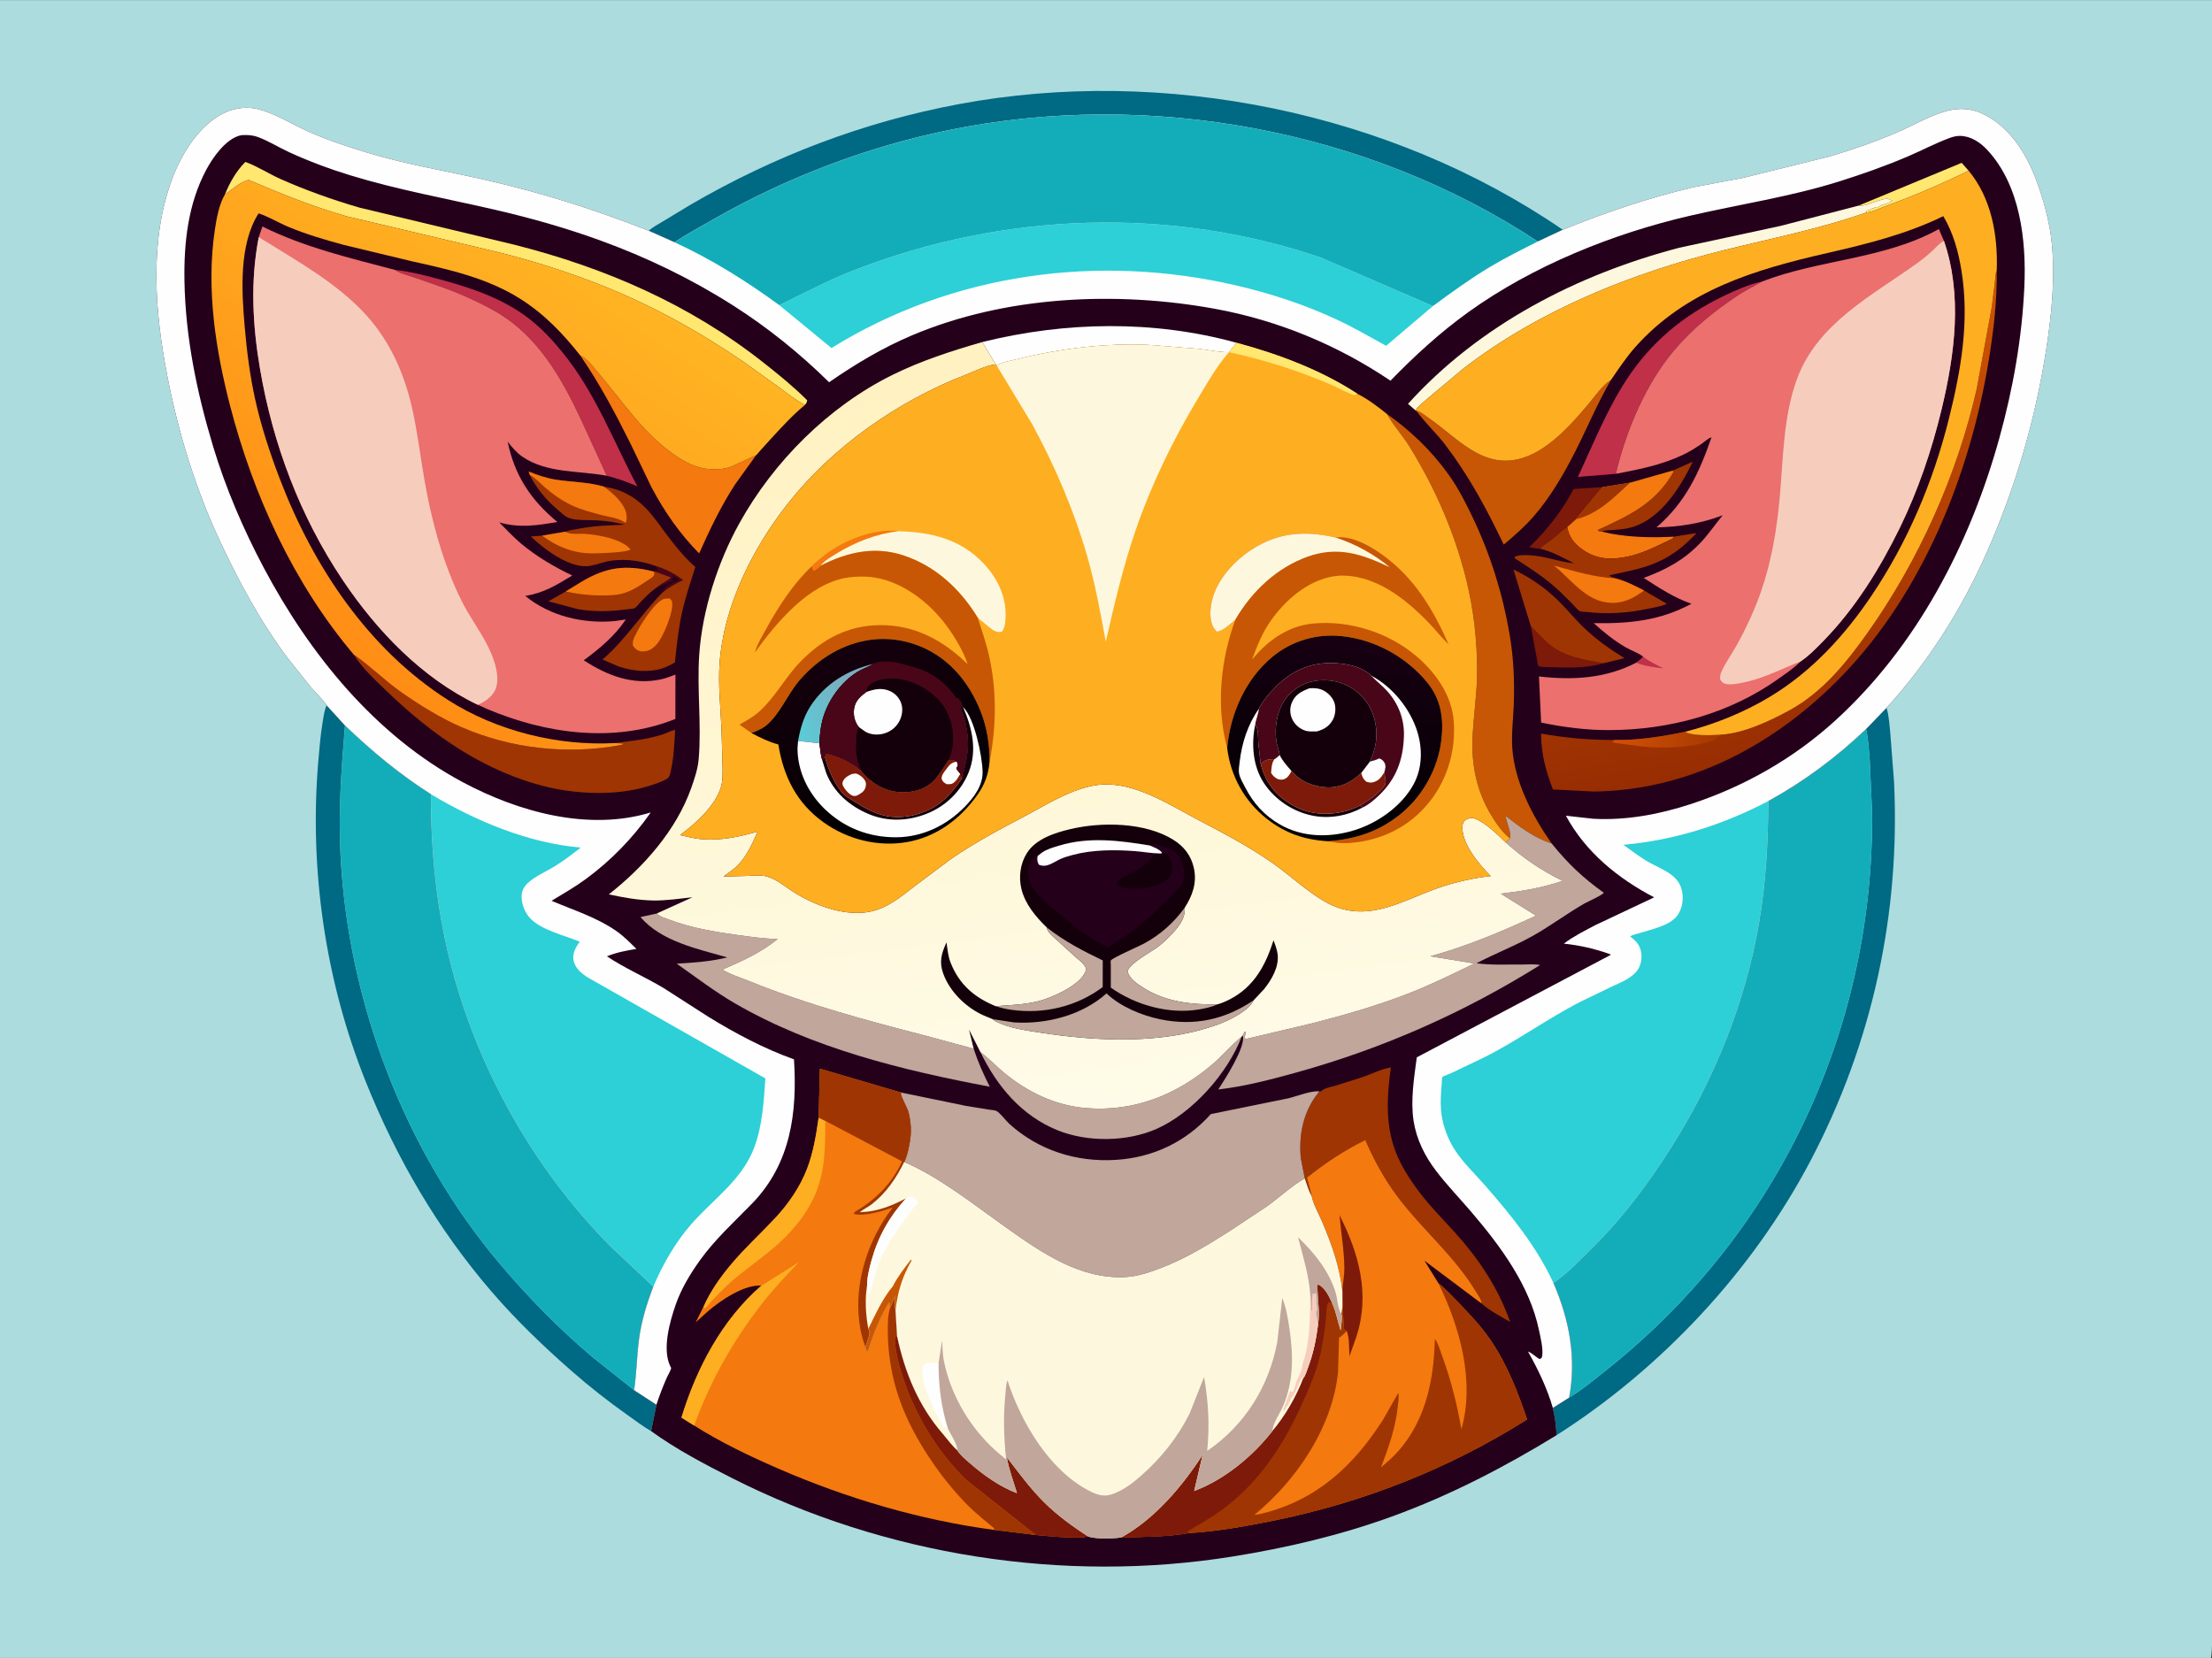 <svg version="1.1" xmlns="http://www.w3.org/2000/svg" style="display: block;" viewBox="0 0 2048 1535" width="1366" height="1024">
<rect x="0" y="0" width="2048" height="1535" fill="#333333" stroke="none"/>
<defs>
	<linearGradient id="Gradient1" gradientUnits="userSpaceOnUse" x1="1674.06" y1="697.295" x2="1606.43" y2="343.181">
		<stop class="stop0" offset="0" stop-opacity="1" stop-color="rgb(151,45,2)"/>
		<stop class="stop1" offset="1" stop-opacity="1" stop-color="rgb(203,81,2)"/>
	</linearGradient>
	<linearGradient id="Gradient2" gradientUnits="userSpaceOnUse" x1="1588.61" y1="687.866" x2="1501.27" y2="681.991">
		<stop class="stop0" offset="0" stop-opacity="1" stop-color="rgb(165,57,0)"/>
		<stop class="stop1" offset="1" stop-opacity="1" stop-color="rgb(208,79,6)"/>
	</linearGradient>
	<linearGradient id="Gradient3" gradientUnits="userSpaceOnUse" x1="285.921" y1="582.012" x2="521.591" y2="226.339">
		<stop class="stop0" offset="0" stop-opacity="1" stop-color="rgb(255,141,21)"/>
		<stop class="stop1" offset="1" stop-opacity="1" stop-color="rgb(255,180,35)"/>
	</linearGradient>
	<linearGradient id="Gradient4" gradientUnits="userSpaceOnUse" x1="940.896" y1="314.583" x2="1030.72" y2="1024.16">
		<stop class="stop0" offset="0" stop-opacity="1" stop-color="rgb(255,241,192)"/>
		<stop class="stop1" offset="1" stop-opacity="1" stop-color="rgb(254,251,232)"/>
	</linearGradient>
	<linearGradient id="Gradient5" gradientUnits="userSpaceOnUse" x1="1223.28" y1="776.429" x2="1247.55" y2="590.856">
		<stop class="stop0" offset="0" stop-opacity="1" stop-color="rgb(0,0,0)"/>
		<stop class="stop1" offset="1" stop-opacity="1" stop-color="rgb(23,0,18)"/>
	</linearGradient>
	<linearGradient id="Gradient6" gradientUnits="userSpaceOnUse" x1="836.267" y1="778.602" x2="782.814" y2="599.227">
		<stop class="stop0" offset="0" stop-opacity="1" stop-color="rgb(0,0,0)"/>
		<stop class="stop1" offset="1" stop-opacity="1" stop-color="rgb(21,0,13)"/>
	</linearGradient>
	<linearGradient id="Gradient7" gradientUnits="userSpaceOnUse" x1="793.726" y1="644.24" x2="735.415" y2="670.686">
		<stop class="stop0" offset="0" stop-opacity="1" stop-color="rgb(124,172,190)"/>
		<stop class="stop1" offset="1" stop-opacity="1" stop-color="rgb(91,203,215)"/>
	</linearGradient>
</defs>
<path transform="translate(0,0)" fill="rgb(172,220,222)" d="M 2047 1535 L -0 1535 L -0 -0 L 2048 0 L 2048 82.693 L 2048 834.677 L 2048.05 1385.52 C 2048.05 1400.59 2049.75 1529.87 2047 1535 z"/>
<path transform="translate(0,0)" fill="rgb(0,105,131)" d="M 1746.65 655.256 C 1749.07 662.994 1749.42 671.908 1750.24 679.955 L 1753.61 723.656 C 1759.51 846.079 1733.48 965.613 1676.53 1074.17 C 1622.84 1176.51 1538.56 1266.68 1441.14 1328.78 C 1440.8 1320.42 1439.69 1311.6 1437.7 1303.46 L 1452.79 1293.94 C 1464.88 1286.76 1475.8 1277.54 1486.8 1268.83 C 1543.62 1223.83 1592.98 1169.35 1631.88 1108.18 C 1699.62 1001.65 1734.3 878.512 1733.32 752.447 L 1731.11 703.5 C 1730.29 693.939 1729.82 684.285 1727.72 674.896 L 1746.65 655.256 z"/>
<path transform="translate(0,0)" fill="rgb(0,105,131)" d="M 602.84 1324.98 C 595.251 1320.6 588.15 1315.16 581 1310.1 C 562.938 1297.33 545.471 1283.57 528.838 1268.99 C 503.077 1246.4 477.908 1222.23 455.51 1196.27 C 405.205 1137.96 366.879 1072.09 338.353 1000.7 C 301.116 907.523 286.209 804.48 294.705 704.621 C 295.717 692.719 296.718 680.873 298.646 669.078 C 299.526 663.697 300.201 657.941 302.36 652.903 L 319.422 671.62 C 316.03 712.047 313.184 751.126 315.275 791.764 C 322.282 927.972 374.664 1065.8 462.844 1170.17 C 489.01 1201.15 517.398 1230.01 548.316 1256.27 L 587.074 1287.04 L 607.773 1300.51 L 602.84 1324.98 z"/>
<path transform="translate(0,0)" fill="rgb(0,105,131)" d="M 600.679 213.566 C 604.174 210.175 609.395 207.591 613.568 204.999 L 639.227 189.477 C 716.748 144.385 799.449 112.831 887.651 96.31 C 1077.07 60.829 1287.72 103.418 1446.9 212.617 L 1423.74 223.495 C 1265.73 119.388 1062.43 82.347 877.375 120.579 C 801.361 136.283 727.478 164.704 660.126 203.183 C 648.223 209.984 635.924 216.638 624.474 224.174 L 600.679 213.566 z"/>
<path transform="translate(0,0)" fill="rgb(19,173,186)" d="M 319.422 671.62 C 344.589 695.639 369.532 716.508 398.995 735.27 C 398.867 787.099 403.865 838.295 416.401 888.713 C 441.002 987.652 493.875 1082.15 565.833 1154.44 L 604.892 1191.2 C 598.824 1206.96 593.852 1223.23 591.638 1240.02 C 589.567 1255.72 589.473 1271.31 587.074 1287.04 L 548.316 1256.27 C 517.398 1230.01 489.01 1201.15 462.844 1170.17 C 374.664 1065.8 322.282 927.972 315.275 791.764 C 313.184 751.126 316.03 712.047 319.422 671.62 z"/>
<path transform="translate(0,0)" fill="rgb(19,173,186)" d="M 1727.72 674.896 C 1729.82 684.285 1730.29 693.939 1731.11 703.5 L 1733.32 752.447 C 1734.3 878.512 1699.62 1001.65 1631.88 1108.18 C 1592.98 1169.35 1543.62 1223.83 1486.8 1268.83 C 1475.8 1277.54 1464.88 1286.76 1452.79 1293.94 C 1459.67 1257.33 1452.95 1221.62 1438.23 1187.8 C 1451.79 1178.56 1464.34 1164.95 1475.98 1153.44 C 1503.06 1126.63 1526.18 1095.49 1546.57 1063.4 C 1586.89 999.97 1615.77 928.869 1628.56 854.644 C 1635.05 816.971 1637.03 779.767 1637.2 741.609 C 1669.99 723.576 1700.72 700.744 1727.72 674.896 z"/>
<path transform="translate(0,0)" fill="rgb(36,0,27)" d="M 302.36 652.903 C 298.278 646.701 292.205 641.215 287.329 635.576 L 266.546 609.434 C 241.098 575.544 220.767 537.802 202.973 499.439 C 180.738 451.504 165.106 400.267 154.998 348.484 C 143.486 289.512 137.922 223.548 159.219 166.062 C 168.138 141.99 184.872 114.476 209.353 103.634 C 218.128 99.747 229.283 98.547 238.594 100.871 C 255.041 104.975 270.125 114.865 285.566 121.705 C 303.679 129.729 322.899 136.1 341.889 141.782 C 377.414 152.413 414.247 158.369 450.333 166.658 C 502.185 178.568 551.206 194.061 600.679 213.566 L 624.474 224.174 C 635.924 216.638 648.223 209.984 660.126 203.183 C 727.478 164.704 801.361 136.283 877.375 120.579 C 1062.43 82.347 1265.73 119.388 1423.74 223.495 L 1446.9 212.617 C 1486.85 196.456 1526.9 182.818 1568.92 173.044 L 1613.67 164.634 L 1693.7 144.828 C 1714.74 138.614 1736.15 131.187 1756.32 122.525 C 1771.91 115.827 1787.76 106.221 1804.23 102.168 C 1813.82 99.809 1824.41 100.363 1833.53 104.26 C 1858.15 114.792 1874.37 138.945 1883.91 163.138 C 1891.53 182.484 1897.78 205.205 1899.77 225.958 C 1902.85 258.059 1899.43 291.913 1894.47 323.681 C 1884.22 389.22 1866.26 450.59 1839.5 511.324 C 1816.38 563.807 1785.35 612.88 1746.65 655.256 L 1727.72 674.896 C 1700.72 700.744 1669.99 723.576 1637.2 741.609 C 1637.03 779.767 1635.05 816.971 1628.56 854.644 C 1615.77 928.869 1586.89 999.97 1546.57 1063.4 C 1526.18 1095.49 1503.06 1126.63 1475.98 1153.44 C 1464.34 1164.95 1451.79 1178.56 1438.23 1187.8 C 1452.95 1221.62 1459.67 1257.33 1452.79 1293.94 L 1437.7 1303.46 C 1439.69 1311.6 1440.8 1320.42 1441.14 1328.78 C 1392.51 1358.51 1342.56 1384.46 1288.94 1403.96 C 1241.08 1421.37 1191.01 1433.14 1140.76 1441.16 C 984.375 1466.14 819.493 1440.08 678.222 1368.71 C 652.699 1355.81 626.02 1341.78 602.84 1324.98 L 607.773 1300.51 L 587.074 1287.04 C 589.473 1271.31 589.567 1255.72 591.638 1240.02 C 593.852 1223.23 598.824 1206.96 604.892 1191.2 L 565.833 1154.44 C 493.875 1082.15 441.002 987.652 416.401 888.713 C 403.865 838.295 398.867 787.099 398.995 735.27 C 369.532 716.508 344.589 695.639 319.422 671.62 L 302.36 652.903 z"/>
<path transform="translate(0,0)" fill="rgb(73,6,24)" d="M 605.707 523.465 C 615.769 526.525 624.069 530.577 632.397 537.048 C 625.081 540.319 619.428 543.645 613.144 548.686 C 615.031 544.354 618.016 541.689 622.315 539.547 L 623.005 539.25 C 624.882 538.337 627.286 537.984 628.75 536.495 C 627.024 535.308 625.394 533.988 623.344 533.436 L 623.601 534.382 L 622.307 536.328 L 623.529 537.897 C 618.573 538.409 614.836 541.587 609.989 542.981 L 608.782 543.322 C 612.525 539.89 617.745 538.075 621.189 534.497 L 605.751 528.876 L 609 527.51 L 609.03 526.394 L 605.707 523.465 z"/>
<path transform="translate(0,0)" fill="rgb(255,231,112)" d="M 1720.76 190.284 L 1816.23 150.647 L 1822.66 157.928 C 1797.33 170.351 1770.46 181.867 1743.93 191.487 C 1739.5 193.093 1732.64 196.63 1728.05 196.551 L 1727.93 195.161 C 1730.19 194.733 1731.91 193.262 1734.13 192.711 C 1735.24 192.434 1734.85 192.664 1735.87 191.979 C 1737.2 191.097 1737.21 191.983 1738.51 191.75 C 1739.56 191.561 1740.86 190.092 1742 189.755 C 1745.13 188.828 1749.65 187.875 1752 185.5 C 1750.84 185.298 1749.99 184.915 1748.97 184.371 C 1744.42 181.965 1729.02 190.924 1721.8 190.388 L 1720.76 190.284 z"/>
<path transform="translate(0,0)" fill="rgb(126,26,9)" d="M 1417.36 579.822 C 1422.99 585.035 1427.95 591.132 1433.8 596.052 C 1448.25 608.208 1466.62 610.794 1484.44 614.008 C 1469.89 618.525 1453.12 618.287 1438.03 617.74 C 1433.77 617.585 1428.15 617.922 1424.18 616.599 L 1417.36 579.822 z"/>
<path transform="translate(0,0)" fill="rgb(126,26,9)" d="M 1425.69 507.904 C 1422.71 507.989 1418.96 506.943 1415.96 506.497 C 1432.6 490.103 1446.06 473.386 1456.97 452.608 L 1483.73 450.895 L 1459.02 480.693 L 1450.98 487.96 C 1445.68 491.325 1441.45 495.654 1436.54 499.486 C 1433.04 502.215 1428.69 504.666 1425.69 507.904 z"/>
<path transform="translate(0,0)" fill="rgb(159,53,2)" d="M 1548.82 435.528 L 1567.27 427.379 C 1556.11 450.482 1538.87 478.318 1513.47 487.254 C 1507.12 489.489 1500.71 490.103 1494.06 490.578 C 1490.58 490.827 1486.12 490.604 1482.99 492.064 L 1480.1 491.69 L 1479.51 490.5 C 1508.7 477.035 1532.67 466.118 1549.31 437.102 L 1548.82 435.528 z"/>
<path transform="translate(0,0)" fill="rgb(159,53,2)" d="M 523.814 547.501 L 538.52 538.532 C 561.539 524.812 579.565 522.586 605.267 529.121 L 605.751 528.876 L 621.189 534.497 C 617.745 538.075 612.525 539.89 608.782 543.322 L 607.674 544.074 C 602.111 547.907 597.6 552.686 592.916 557.5 C 591.765 558.683 589.064 562.244 587.706 562.913 C 585.86 563.822 581.099 563.925 578.929 564.216 C 563.795 566.243 549.577 566.487 534.497 563.806 L 507.773 556.64 L 523.814 547.501 z"/>
<path transform="translate(0,0)" fill="rgb(244,121,14)" d="M 523.814 547.501 L 538.52 538.532 C 561.539 524.812 579.565 522.586 605.267 529.121 C 605.698 530.797 606.248 531.51 605.119 533.033 C 603.58 535.11 599.748 537.125 597.52 538.617 C 587.681 545.208 579.511 550.101 567.4 550.921 C 553.174 551.884 537.721 550.651 523.814 547.501 z"/>
<path transform="translate(0,0)" fill="rgb(159,53,2)" d="M 1417.36 579.822 L 1401.23 527.197 C 1415.59 533.923 1429.88 543.654 1441.32 554.676 C 1450.45 563.475 1458.32 573.412 1467.57 582.105 C 1478.88 592.716 1490.9 601.25 1504.11 609.282 L 1484.44 614.008 C 1466.62 610.794 1448.25 608.208 1433.8 596.052 C 1427.95 591.132 1422.99 585.035 1417.36 579.822 z"/>
<path transform="translate(0,0)" fill="rgb(244,121,14)" d="M 1548.82 435.528 L 1549.31 437.102 C 1532.67 466.118 1508.7 477.035 1479.51 490.5 L 1480.1 491.69 L 1482.99 492.064 C 1503.56 497.428 1528.69 497.957 1549.76 496.774 L 1548.78 498.486 C 1535.08 504.985 1521.47 512.31 1506.49 515.367 C 1491.89 518.346 1478.74 517.953 1466.01 509.331 C 1457.77 503.752 1452.95 497.741 1450.98 487.96 L 1459.02 480.693 L 1483.73 450.895 L 1509.07 446.812 L 1548.82 435.528 z"/>
<path transform="translate(0,0)" fill="rgb(159,53,2)" d="M 1483.73 450.895 L 1509.07 446.812 C 1494.33 460.785 1479.36 475.787 1459.02 480.693 L 1483.73 450.895 z"/>
<path transform="translate(0,0)" fill="rgb(254,254,254)" d="M 909.445 316.587 C 986.322 297.52 1068.18 296.061 1144.82 317.249 L 1137.95 325.987 L 1136.72 325.984 C 1127.71 325.918 1118.51 323.887 1109.52 322.88 L 1064.66 319.317 C 1024.45 317.248 980.58 322.771 941.559 332.52 C 935.509 334.032 928.043 335.035 922.8 338.366 L 921.893 337.22 L 909.445 316.587 z"/>
<path transform="translate(0,0)" fill="rgb(192,48,72)" d="M 365.761 249.822 C 380.795 251.344 396.586 255.616 411.169 259.644 C 438.995 267.33 465.706 276.656 488.983 294.276 C 500.931 303.32 511.405 314.599 520.845 326.184 C 551.321 363.58 567.751 408.073 590.1 450.197 C 580.698 446.096 571.727 442.902 561.769 440.394 L 543.789 401.012 C 526.985 363.838 507.469 324.322 474.491 298.779 C 461.061 288.377 445.703 280.911 430.253 274.028 C 415.18 267.312 399.385 262.4 383.865 256.859 C 378.154 254.82 371.513 253.469 366.372 250.228 L 365.761 249.822 z"/>
<path transform="translate(0,0)" fill="rgb(192,48,72)" d="M 1496.15 438.582 L 1460.94 441.458 C 1475.06 411.078 1487.49 379.738 1505.85 351.545 C 1528.51 316.767 1558.36 292.052 1595.57 274.093 C 1606.68 268.733 1619.01 263.222 1631.12 260.659 C 1623.87 264.986 1616.22 268.559 1609.18 273.239 C 1587.22 287.831 1566.49 304.491 1549.55 324.789 C 1523.81 355.609 1506.54 396.493 1496.86 435.036 L 1496.15 438.582 z"/>
<path transform="translate(0,0)" fill="rgb(192,166,155)" d="M 1149.61 959.714 C 1136.85 993.358 1104.13 1030.44 1070.82 1045.14 C 1043.4 1057.23 1006.79 1057.63 979.021 1046.37 C 945.906 1032.95 923.036 1005.67 907.811 974.17 C 915.37 979.594 922.202 986.933 929.386 992.933 C 950.801 1010.81 976.874 1023.4 1004.91 1025.81 C 1049.36 1029.64 1088.94 1013.96 1122.57 985.29 C 1131.82 977.412 1139.79 967.818 1149.04 960.178 L 1149.61 959.714 z"/>
<path transform="translate(0,0)" fill="rgb(159,53,2)" d="M 1425.69 507.904 C 1428.69 504.666 1433.04 502.215 1436.54 499.486 C 1441.45 495.654 1445.68 491.325 1450.98 487.96 C 1452.95 497.741 1457.77 503.752 1466.01 509.331 C 1478.74 517.953 1491.89 518.346 1506.49 515.367 C 1521.47 512.31 1535.08 504.985 1548.78 498.486 L 1549.76 496.774 L 1570.71 493.42 C 1559.08 506.182 1546.56 515.801 1530.28 522.162 C 1517.3 527.235 1503.67 529.521 1490.13 532.5 C 1491.45 534.345 1493.18 534.523 1495.26 535.293 C 1505.05 537.835 1513.25 542.014 1522.16 546.629 L 1543.23 558.948 C 1538.56 561.411 1530.82 562.455 1525.54 563.579 C 1507.17 567.485 1488.45 568.792 1469.78 566.582 C 1467.98 566.369 1463.83 566.385 1462.48 565.619 C 1460.23 564.342 1457.27 560.453 1455.32 558.518 C 1449.55 552.792 1443.8 546.951 1437.61 541.672 C 1426.7 532.365 1414.48 524.666 1402.5 516.836 L 1402.5 515.367 C 1406.55 513.564 1410.85 513.767 1415.2 513.916 C 1429.79 514.416 1443 520.098 1457.21 521.434 C 1446.96 516.154 1437 510.551 1425.69 507.904 z"/>
<path transform="translate(0,0)" fill="rgb(244,121,14)" d="M 1522.16 546.629 L 1521.42 547.113 C 1514.23 552.558 1505.71 557.195 1496.5 557.938 C 1470.67 560.021 1456.85 538.344 1438.85 523.634 C 1457.35 528.573 1476.04 534.476 1495.26 535.293 C 1505.05 537.835 1513.25 542.014 1522.16 546.629 z"/>
<path transform="translate(0,0)" fill="rgb(253,248,221)" d="M 1720.76 190.284 L 1721.8 190.388 C 1729.02 190.924 1744.42 181.965 1748.97 184.371 C 1749.99 184.915 1750.84 185.298 1752 185.5 C 1749.65 187.875 1745.13 188.828 1742 189.755 C 1740.86 190.092 1739.56 191.561 1738.51 191.75 C 1737.21 191.983 1737.2 191.097 1735.87 191.979 C 1734.85 192.664 1735.24 192.434 1734.13 192.711 C 1731.91 193.262 1730.19 194.733 1727.93 195.161 L 1728.05 196.551 C 1685.57 211.658 1640.14 220.57 1596.4 231.446 C 1510.62 252.78 1425.48 286.769 1354.99 341.033 L 1322.87 367.917 C 1319.24 371.122 1313.09 375.741 1310.57 379.839 L 1303.6 373.823 C 1369.66 300.686 1460.26 254.001 1554.83 229.246 L 1648.64 209.021 L 1720.76 190.284 z"/>
<path transform="translate(0,0)" fill="rgb(244,121,14)" d="M 537.257 329.034 C 544.072 332.095 549.743 340.305 554.55 345.931 C 576.71 371.868 594.678 399.96 623 420.062 C 633.248 427.335 644.291 433.487 657.096 434.211 C 664.163 434.611 670.665 434.343 677.332 431.838 L 700.031 421.352 L 680.648 448.335 C 667.367 468.72 657.244 490.153 647.289 512.281 C 629.127 493.769 615.384 473.958 603.179 451.05 L 584 411.148 C 569.752 382.524 555.375 355.426 537.257 329.034 z"/>
<path transform="translate(0,0)" fill="rgb(199,87,4)" d="M 1311.42 380.3 C 1315.67 381.147 1319.47 384.705 1323 387.117 C 1341.8 399.978 1360.48 420.369 1383.21 425.301 C 1419.6 433.199 1450.04 398.532 1471.02 373.608 C 1476.63 366.947 1483.42 356.884 1490.79 352.235 L 1491.41 351.863 C 1479.03 373.243 1469.81 395.509 1458.72 417.454 C 1448.16 438.346 1435.4 460.282 1419.98 477.973 C 1411.56 487.626 1402.05 495.934 1392.26 504.146 C 1376.44 471.133 1360.26 440.89 1338.04 411.621 C 1329.78 400.744 1319.29 391.294 1311.42 380.3 z"/>
<path transform="translate(0,0)" fill="rgb(255,231,112)" d="M 208.295 179.771 C 212.796 168.836 218.717 158.223 227.159 149.805 C 238.377 153.838 248.737 160.716 259.686 165.6 C 283.071 176.032 308.098 184.904 332.684 192.076 L 476.193 226.458 C 560.393 247.738 638.853 281.833 707.274 335.945 C 721.148 346.917 734.819 357.964 747.332 370.5 C 747.125 372.55 746.471 373.28 745.245 374.843 C 736.549 370.26 728.746 364.03 720.864 358.193 L 688.779 335.188 C 647.541 306.91 603.77 282.695 557.276 264.164 C 525.973 251.688 493.552 241.425 460.866 233.282 L 320.851 200.151 C 289.476 191.245 259.987 179.095 230.028 166.438 C 220.959 169.356 216.541 174.272 209.021 179.294 L 208.295 179.771 z"/>
<path transform="translate(0,0)" fill="rgb(159,53,2)" d="M 327.504 605.959 L 328.429 606.601 C 343.266 617.009 356.362 630.185 371.323 640.69 C 388.707 652.898 407.805 664.754 427.312 673.223 C 473.269 693.177 525.514 698.899 574.735 689.734 C 575.917 689.514 576.577 689.198 577.5 688.443 L 569.579 687.889 C 580.449 686.298 591.245 685.431 602 682.974 C 606.627 681.917 611.28 680.746 615.729 679.08 C 618.667 677.979 622.035 675.981 625.126 675.847 C 624.323 687.964 623.947 700.697 621.297 712.566 C 620.569 715.826 620.37 719.329 617.298 721.109 C 611.799 724.294 605.247 726.294 599.186 728.119 C 571.068 736.586 535.46 735.404 507.117 728.652 C 448.797 714.759 399.924 680.313 357.499 639.318 C 347.172 629.339 335.006 618.229 327.504 605.959 z"/>
<path transform="translate(0,0)" fill="rgb(159,53,2)" d="M 1221.53 1010.47 L 1222.49 1010.67 L 1222.98 1010.23 C 1226.68 1007.14 1232.42 1006.3 1237 1004.94 L 1261.24 997.278 C 1269.62 994.447 1279.12 989.511 1287.78 988.246 C 1284.12 1014.2 1282.51 1040.55 1291.9 1065.56 C 1297.12 1079.45 1305.1 1091.65 1313.95 1103.44 C 1323.84 1116.61 1335.52 1128.31 1346.56 1140.5 C 1369.12 1165.43 1387.03 1192.09 1398.21 1223.92 C 1389.33 1218.74 1379.42 1213.65 1371.71 1206.82 C 1371.98 1203.4 1368.27 1198.62 1366.54 1195.75 C 1346.18 1162.04 1316.47 1138.12 1293.32 1107 C 1281.4 1090.98 1271.99 1073.7 1264.12 1055.39 C 1243.94 1065.41 1227.58 1076.25 1210 1090.25 L 1214.23 1106.36 L 1214.39 1107.36 C 1211.59 1102.33 1209.93 1096.36 1208.01 1090.93 L 1204.36 1072.29 C 1202.25 1050.04 1206.92 1027.91 1221.53 1010.47 z"/>
<path transform="translate(0,0)" fill="rgb(159,53,2)" d="M 490.537 439.697 L 489.523 436.5 C 497.792 439.83 505.677 442.562 514.5 443.987 C 529.086 446.342 545.067 446.19 559.18 450.488 C 581.708 453.882 595.553 465.438 608.724 483.314 C 619.863 498.432 629.621 512.276 643.77 524.887 C 639.397 538.651 634.784 552.21 631.619 566.325 C 628.364 580.842 626.718 595.583 625.198 610.358 C 625.179 610.539 624.999 612.923 624.927 612.999 C 623.818 614.174 620.489 615.603 618.976 616.371 C 605.209 623.358 586.977 621.827 572.826 617.033 L 557.836 610.519 C 579.075 592.321 593.707 568.654 613.144 548.686 C 619.428 543.645 625.081 540.319 632.397 537.048 C 624.069 530.577 615.769 526.525 605.707 523.465 C 591.117 518.437 574.876 516.504 559.716 520.28 C 554.413 521.6 548.417 524.025 542.963 524.179 C 525.483 524.674 503.325 508.142 491.444 496.584 L 501.971 495.848 L 523.525 492.166 C 527.502 490.627 532.065 490.177 536.243 489.362 C 550.604 486.558 563.76 486.339 578.259 485.726 C 569.689 483.384 561.88 482.237 553 481.688 C 545.46 481.222 533.076 482.134 526.428 479.403 C 522.916 477.96 519.49 474.6 516.632 472.17 C 505.997 463.13 496.732 452.269 490.537 439.697 z"/>
<path transform="translate(0,0)" fill="rgb(244,121,14)" d="M 614.49 554.5 C 616.27 554.076 618.173 554.123 620 554.034 C 622.049 556.004 622.322 556.222 622.427 559.076 C 622.76 568.211 614.12 589.697 607.993 596.505 C 604.38 600.52 601.037 602.767 595.5 603.044 C 594.477 603.062 593.515 603.104 592.52 602.817 C 589.425 601.926 587.585 600.162 585.944 597.5 C 585.708 594.811 586.053 592.794 587.137 590.308 C 591.171 581.052 605.048 558.209 614.49 554.5 z"/>
<path transform="translate(0,0)" fill="rgb(244,121,14)" d="M 523.525 492.166 L 524.792 492.877 C 528.593 494.848 537.052 493.908 541.496 494.18 C 553.903 494.942 575.684 498.983 583.747 508.5 C 580.877 511.542 555.55 512.149 549.5 512.274 C 532.2 512.632 515.662 506.258 501.971 495.848 L 523.525 492.166 z"/>
<path transform="translate(0,0)" fill="rgb(244,121,14)" d="M 490.537 439.697 L 489.523 436.5 C 497.792 439.83 505.677 442.562 514.5 443.987 C 529.086 446.342 545.067 446.19 559.18 450.488 C 565.084 454.793 570.831 459.644 575.171 465.575 C 579.297 471.212 580.957 475.995 579.86 483 L 578.5 483.764 C 573.936 479.781 563.348 478.42 557.493 476.903 C 547.91 474.419 537.955 471.845 528.994 467.574 C 520.268 463.415 511.807 457.533 504.52 451.16 C 500.226 447.406 496.23 442.856 491.231 440.063 L 490.537 439.697 z"/>
<path transform="translate(0,0)" fill="rgb(192,166,155)" d="M 901.466 970.914 C 905.503 983.332 910.507 994.469 916.41 1006.1 C 835.694 990.856 752.452 970.621 680.691 929.04 C 661.626 917.994 644.486 904.782 626.509 892.161 C 642.268 891.219 657.964 890.204 673.338 886.358 C 646.046 878.528 612.158 871.55 593.004 849.01 L 608.051 845.721 C 611.395 848.888 615.769 849.891 619.982 851.5 C 639.252 858.857 660.753 862.551 681.148 865.382 C 694.048 867.172 706.968 869.052 720.004 869.308 C 704.501 882.077 687.164 889.693 668.882 897.671 C 676.377 902.314 685.49 904.952 693.662 908.28 C 747.035 930.018 803.324 945.02 859.049 959.36 L 901.466 970.914 z"/>
<path transform="translate(0,0)" fill="rgb(199,87,4)" d="M 1284.17 383.209 C 1306.39 398.89 1325.98 417.837 1341.71 440.036 C 1350.33 452.2 1357.17 465.715 1363.58 479.143 C 1379.89 513.321 1391.21 549.424 1397.6 586.752 C 1401.4 608.94 1402.41 630.999 1401.49 653.461 C 1400.95 666.464 1399.27 679.716 1400.18 692.712 C 1402.36 723.941 1418.87 755.591 1436.59 780.826 C 1420.38 775.663 1407.22 765.566 1393.88 755.304 C 1394.42 759.528 1399.25 771.871 1398.28 775.094 L 1397.94 776.063 C 1390.76 770.654 1384.07 760.534 1379.58 752.863 C 1368.01 733.123 1362.92 710.808 1363.26 688 C 1363.58 665.806 1367.61 643.866 1367.62 621.595 C 1367.62 593.073 1364.46 564.527 1357.62 536.834 C 1346.77 492.974 1328.9 452.109 1305.22 413.661 C 1298.94 403.465 1290.52 394.263 1284.65 384.077 L 1284.17 383.209 z"/>
<path transform="translate(0,0)" fill="url(#Gradient1)" d="M 1592.98 680.139 C 1613.88 679.199 1639.15 667.285 1657.23 657.348 C 1687.65 640.625 1709.59 613.355 1729.3 585.554 C 1776.51 518.986 1812.38 438.982 1830.29 359.323 L 1844.17 283.81 L 1847.05 260.624 C 1847.44 257.574 1847.36 253.945 1848.34 251.063 L 1848.7 250.224 C 1849.12 278.29 1845.71 306.836 1841.14 334.495 C 1823.82 439.381 1780.11 548.591 1705.35 625.773 C 1644.33 688.766 1565.2 731.517 1476 732.802 L 1437.79 730.845 C 1430.98 713.164 1426.96 698.086 1426.81 679.12 C 1449.49 683.144 1471.98 685.157 1495.01 685.014 C 1516.52 685.515 1539.1 681.763 1560.14 677.472 C 1566.97 681.458 1584.86 680.705 1592.98 680.139 z"/>
<path transform="translate(0,0)" fill="url(#Gradient2)" d="M 1495.01 685.014 C 1516.52 685.515 1539.1 681.763 1560.14 677.472 C 1566.97 681.458 1584.86 680.705 1592.98 680.139 L 1589.2 683.569 C 1586.35 686.289 1580.57 687.277 1576.85 688.151 C 1558.08 692.558 1539.71 692.797 1520.57 691.081 L 1493.57 687.5 L 1493.04 686.362 L 1495.01 685.014 z"/>
<path transform="translate(0,0)" fill="rgb(192,166,155)" d="M 1397.94 776.063 L 1398.28 775.094 C 1399.25 771.871 1394.42 759.528 1393.88 755.304 C 1407.22 765.566 1420.38 775.663 1436.59 780.826 C 1451.29 799.107 1465.75 812.873 1484.87 826.464 C 1483.86 828.619 1469.58 834.927 1466.56 836.671 C 1450.09 846.188 1434.88 857.699 1418.23 866.922 C 1401.55 876.159 1383.83 882.966 1367.04 891.772 C 1381.07 893.732 1395.76 892.813 1409.93 892.94 C 1414.82 892.984 1421.14 892.277 1425.85 893.485 C 1355.3 937.525 1281.24 970.356 1201.09 992.689 C 1177.36 999.303 1152.49 1005.81 1127.98 1008.64 C 1134.24 999.085 1153.06 969.602 1150.75 959.416 L 1150.54 958.68 L 1152.22 955.152 L 1153.49 955.5 C 1152.97 957.354 1152.64 959.1 1152.36 961 L 1153.5 961.885 L 1215.13 947.323 C 1246.12 939.329 1276.19 930.771 1305.99 918.983 C 1326.04 911.055 1345.66 901.403 1365.06 891.997 L 1324.21 885.303 C 1357.99 876.064 1390.49 862.425 1422.21 847.707 L 1389.5 827.342 C 1409.65 824.931 1427.56 822.076 1446.77 815.468 C 1427.17 805.909 1410.02 794.366 1393.89 779.732 C 1395.54 778.751 1396.63 777.444 1397.94 776.063 z"/>
<path transform="translate(0,0)" fill="rgb(192,166,155)" d="M 834.101 1011.42 L 893.867 1023.74 L 915.315 1027.25 C 917.111 1027.57 921.058 1027.74 922.575 1028.54 C 926.04 1030.34 931.371 1037.68 934.63 1040.62 C 961.77 1065.04 996.478 1076.01 1032.78 1073.85 C 1067.31 1071.8 1097.94 1057.26 1121.04 1031.44 L 1192.89 1016.8 C 1200.15 1015.09 1214.4 1009.39 1221.53 1010.47 C 1206.92 1027.91 1202.25 1050.04 1204.36 1072.29 L 1208.01 1090.93 C 1195.9 1097.93 1184.72 1108.41 1173.33 1116.66 L 1138.14 1139.97 C 1117.95 1152.87 1097.41 1165.29 1074.96 1173.92 C 1065.15 1177.7 1053.64 1181.6 1043.13 1182.28 C 1000.26 1185.02 963.758 1159.34 930.564 1135.76 C 901.597 1115.19 870.69 1090.44 838.041 1076.16 L 837.163 1075.78 C 840.046 1070.02 841.264 1063.29 842.392 1057.01 C 844.01 1047.99 843.411 1038.45 841.12 1029.59 C 839.965 1025.13 833.381 1014.53 834.101 1011.42 z"/>
<path transform="translate(0,0)" fill="rgb(254,174,33)" d="M 1822.66 157.928 C 1843.91 183.507 1849.83 217.879 1848.7 250.224 L 1848.34 251.063 C 1847.36 253.945 1847.44 257.574 1847.05 260.624 L 1844.17 283.81 L 1830.29 359.323 C 1812.38 438.982 1776.51 518.986 1729.3 585.554 C 1709.59 613.355 1687.65 640.625 1657.23 657.348 C 1639.15 667.285 1613.88 679.199 1592.98 680.139 C 1584.86 680.705 1566.97 681.458 1560.14 677.472 C 1587.48 670.464 1614.14 659.758 1638.36 645.224 C 1677.04 622.007 1707.79 588.54 1732.78 551.407 C 1766.25 501.697 1789.81 445.979 1804.33 387.904 C 1815.67 342.527 1823.59 297.257 1816.04 250.5 C 1813.21 232.942 1808.42 215.408 1799.23 200.029 C 1765.3 216.613 1728.68 225.756 1692.04 234.117 C 1625.19 249.378 1561.13 268.217 1513.91 321.412 C 1505.53 330.861 1498.57 341.48 1491.41 351.863 L 1490.79 352.235 C 1483.42 356.884 1476.63 366.947 1471.02 373.608 C 1450.04 398.532 1419.6 433.199 1383.21 425.301 C 1360.48 420.369 1341.8 399.978 1323 387.117 C 1319.47 384.705 1315.67 381.147 1311.42 380.3 L 1310.57 379.839 C 1313.09 375.741 1319.24 371.122 1322.87 367.917 L 1354.99 341.033 C 1425.48 286.769 1510.62 252.78 1596.4 231.446 C 1640.14 220.57 1685.57 211.658 1728.05 196.551 C 1732.64 196.63 1739.5 193.093 1743.93 191.487 C 1770.46 181.867 1797.33 170.351 1822.66 157.928 z"/>
<path transform="translate(0,0)" fill="url(#Gradient3)" d="M 208.295 179.771 L 209.021 179.294 C 216.541 174.272 220.959 169.356 230.028 166.438 C 259.987 179.095 289.476 191.245 320.851 200.151 L 460.866 233.282 C 493.552 241.425 525.973 251.688 557.276 264.164 C 603.77 282.695 647.541 306.91 688.779 335.188 L 720.864 358.193 C 728.746 364.03 736.549 370.26 745.245 374.843 C 734.139 383.952 724.065 394.996 714.33 405.542 L 703.334 417.692 C 702.774 418.32 700.648 421.121 700.031 421.352 L 677.332 431.838 C 670.665 434.343 664.163 434.611 657.096 434.211 C 644.291 433.487 633.248 427.335 623 420.062 C 594.678 399.96 576.71 371.868 554.55 345.931 C 549.743 340.305 544.072 332.095 537.257 329.034 C 520.908 308.367 504 290.689 481.55 276.484 C 451.477 257.454 416.144 249.454 381.823 241.913 L 317.747 226.5 C 300.658 221.818 283.721 216.869 267.337 210.07 C 258.037 206.212 248.882 200.53 239.414 197.429 C 220.97 226.405 223.735 269.92 226.607 303 C 228.538 325.244 231.352 347.326 236.149 369.157 C 241.669 394.273 249.829 419.097 258.991 443.092 C 289.91 524.064 340.844 600.993 415.05 648.189 C 459.921 676.727 516.634 690.801 569.579 687.889 L 577.5 688.443 C 576.577 689.198 575.917 689.514 574.735 689.734 C 525.514 698.899 473.269 693.177 427.312 673.223 C 407.805 664.754 388.707 652.898 371.323 640.69 C 356.362 630.185 343.266 617.009 328.429 606.601 L 327.504 605.959 C 271.957 540.277 234.582 458.657 213.084 375.8 C 199.533 323.572 190.844 267.228 198.814 213.399 C 200.421 202.547 202.725 189.235 208.295 179.771 z"/>
<path transform="translate(0,0)" fill="rgb(244,121,14)" d="M 1214.39 1107.36 L 1214.23 1106.36 L 1210 1090.25 C 1227.58 1076.25 1243.94 1065.41 1264.12 1055.39 C 1271.99 1073.7 1281.4 1090.98 1293.32 1107 C 1316.47 1138.12 1346.18 1162.04 1366.54 1195.75 C 1368.27 1198.62 1371.98 1203.4 1371.71 1206.82 L 1318.83 1167.16 L 1331.78 1188.03 C 1338.97 1193.78 1345.3 1200.83 1351.7 1207.44 C 1361.69 1217.75 1371.54 1228.35 1379.69 1240.2 C 1395.24 1262.84 1405.18 1288.32 1413.89 1314.19 C 1340.73 1360.17 1262.39 1391.01 1177.74 1408.17 C 1152.55 1413.28 1126.31 1417.9 1100.64 1419.4 C 1080.83 1422.9 1058.37 1423 1038.25 1423.33 C 1069.31 1406.13 1094.45 1376.22 1113.49 1346.88 L 1105.65 1380.39 C 1133.37 1370.06 1159.96 1348.23 1178.09 1324.81 C 1189.94 1310.74 1199.93 1293.35 1206.51 1276.22 C 1208.68 1273.6 1209.8 1269.44 1211 1266.22 C 1215.86 1253.28 1218.62 1240.2 1220.3 1226.51 C 1222.3 1213.88 1219.49 1201.94 1219.78 1189.5 L 1221.38 1189.5 C 1227.78 1193.72 1230.45 1200.21 1233.57 1206.93 C 1237.27 1215.11 1238.44 1223.3 1241.23 1231.69 C 1241.53 1227.71 1243.11 1219.98 1241.95 1216.42 L 1242.93 1209.79 L 1242.86 1195.27 C 1240.19 1172.01 1233.06 1152.32 1223.99 1130.91 C 1220.86 1123.53 1215.97 1115.16 1214.39 1107.36 z"/>
<path transform="translate(0,0)" fill="rgb(126,26,9)" d="M 1242.86 1195.27 C 1243.14 1187.88 1244.7 1181.88 1244.67 1174.48 C 1244.61 1157.98 1241.63 1141.38 1240.17 1124.98 C 1258.24 1160.47 1268.64 1198.45 1255.8 1237.55 L 1249.44 1255.66 C 1248.93 1249.08 1249.45 1237.94 1246.77 1232.14 C 1246.28 1231.79 1246.63 1232 1245.54 1231.74 L 1244.54 1231.51 L 1242.93 1209.79 L 1242.86 1195.27 z"/>
<path transform="translate(0,0)" fill="rgb(159,53,2)" d="M 1331.78 1188.03 C 1338.97 1193.78 1345.3 1200.83 1351.7 1207.44 C 1361.69 1217.75 1371.54 1228.35 1379.69 1240.2 C 1395.24 1262.84 1405.18 1288.32 1413.89 1314.19 C 1340.73 1360.17 1262.39 1391.01 1177.74 1408.17 C 1152.55 1413.28 1126.31 1417.9 1100.64 1419.4 C 1080.83 1422.9 1058.37 1423 1038.25 1423.33 C 1069.31 1406.13 1094.45 1376.22 1113.49 1346.88 L 1105.65 1380.39 C 1133.37 1370.06 1159.96 1348.23 1178.09 1324.81 C 1189.94 1310.74 1199.93 1293.35 1206.51 1276.22 C 1208.68 1273.6 1209.8 1269.44 1211 1266.22 C 1215.86 1253.28 1218.62 1240.2 1220.3 1226.51 C 1222.3 1213.88 1219.49 1201.94 1219.78 1189.5 L 1221.38 1189.5 C 1227.78 1193.72 1230.45 1200.21 1233.57 1206.93 C 1237.27 1215.11 1238.44 1223.3 1241.23 1231.69 C 1241.53 1227.71 1243.11 1219.98 1241.95 1216.42 L 1242.93 1209.79 L 1244.54 1231.51 L 1245.54 1231.74 C 1246.63 1232 1246.28 1231.79 1246.77 1232.14 C 1244.85 1234.54 1243.06 1236.27 1240.51 1238.01 L 1239.77 1238.5 L 1238.86 1269.99 C 1233.81 1321.35 1200.44 1370.46 1161.41 1402.52 C 1163.82 1402.35 1166.04 1401.89 1168.38 1401.32 C 1218.87 1389.01 1253.22 1357.2 1280.45 1314.49 L 1294.63 1289.59 C 1295.43 1293.4 1294.51 1298.73 1294.1 1302.67 C 1292.11 1321.75 1285.42 1340.75 1278.62 1358.6 L 1288.04 1350.28 C 1318.8 1320.94 1327.54 1280.43 1328.49 1239.57 C 1331.65 1243.93 1333.51 1250.68 1335.36 1255.75 C 1343.48 1277.99 1349.03 1300.02 1353.03 1323.29 C 1365.79 1278.82 1351.48 1228.29 1331.78 1188.03 z"/>
<path transform="translate(0,0)" fill="rgb(126,26,9)" d="M 1220.3 1226.51 C 1222.3 1213.88 1219.49 1201.94 1219.78 1189.5 L 1221.38 1189.5 C 1227.78 1193.72 1230.45 1200.21 1233.57 1206.93 L 1230 1205.22 C 1227.66 1209.32 1227.99 1218.22 1227.42 1223.24 C 1226.31 1233.12 1224.83 1243.22 1222.69 1252.92 C 1218.8 1270.59 1211.34 1287.15 1203.79 1303.49 C 1186.54 1340.82 1164.08 1374 1130.47 1398.5 C 1120.43 1405.82 1109.57 1411.64 1099.02 1418.15 L 1099.71 1418.57 C 1100.53 1419.09 1100.29 1418.81 1100.64 1419.4 C 1080.83 1422.9 1058.37 1423 1038.25 1423.33 C 1069.31 1406.13 1094.45 1376.22 1113.49 1346.88 L 1105.65 1380.39 C 1133.37 1370.06 1159.96 1348.23 1178.09 1324.81 C 1189.94 1310.74 1199.93 1293.35 1206.51 1276.22 C 1208.68 1273.6 1209.8 1269.44 1211 1266.22 C 1215.86 1253.28 1218.62 1240.2 1220.3 1226.51 z"/>
<path transform="translate(0,0)" fill="rgb(244,121,14)" d="M 757.945 1034.73 L 759.069 989.392 L 834.101 1011.42 C 833.381 1014.53 839.965 1025.13 841.12 1029.59 C 843.411 1038.45 844.01 1047.99 842.392 1057.01 C 841.264 1063.29 840.046 1070.02 837.163 1075.78 C 829.814 1090.72 820.511 1104.48 807.232 1114.82 C 803.697 1117.58 799.397 1119.42 796.058 1122.31 C 812.012 1121.87 824.883 1116.67 838.777 1109.53 C 823.428 1126.54 812.93 1145.03 806.813 1167.32 C 804.93 1174.18 802.782 1182.46 802.884 1189.59 C 800.66 1201.78 801.49 1218.15 803.972 1230.24 C 806.212 1234.25 804.545 1236.75 803.353 1241.08 C 802.807 1243.07 802.082 1245.01 801.138 1246.85 L 802.343 1250.5 L 803.5 1250.77 C 808.396 1235.53 814.491 1219.79 822.928 1206.12 L 823.711 1206.52 L 824.264 1210.51 L 829.041 1199.26 L 828.919 1200.25 C 828.436 1204.55 828.414 1209.08 829.092 1213.37 L 830.531 1236.99 C 837.74 1270.76 850.34 1301.68 873.277 1327.96 C 877.439 1332.87 881.54 1338.61 886.382 1342.83 C 889.433 1347.52 894.046 1351.21 898.234 1354.86 C 910.67 1365.69 926.028 1376.62 941.523 1382.39 C 938.296 1371.56 933.945 1360.17 932.118 1349.05 C 943.118 1363.34 953.894 1378.08 966.709 1390.83 C 978.914 1402.97 992.717 1412.88 1007.05 1422.3 C 1001.45 1425.45 967.704 1421.92 959.115 1421.2 L 919.911 1416.4 C 851.514 1407.26 783.781 1387.16 720.615 1359.71 C 693.946 1348.12 667.304 1335.42 642.71 1319.84 L 630.921 1312.47 C 644.864 1266.7 668.404 1221.93 704.924 1190.27 C 689.04 1189.06 667.013 1204.09 655.5 1214 L 644.131 1224.23 L 651.227 1209.95 L 651.316 1209.95 C 657.69 1195.46 666.826 1182.59 676.963 1170.51 C 689.691 1155.33 704.285 1142.1 717.77 1127.64 C 729.935 1114.61 740.729 1098.95 747.136 1082.26 C 753.026 1066.91 755.639 1050.92 757.945 1034.73 z"/>
<path transform="translate(0,0)" fill="rgb(254,174,33)" d="M 704.924 1190.27 L 705.721 1189.86 L 739.638 1168.53 C 728.508 1180.34 717.096 1192.26 707.033 1205 C 679.529 1239.82 657.75 1278.11 642.71 1319.84 L 630.921 1312.47 C 644.864 1266.7 668.404 1221.93 704.924 1190.27 z"/>
<path transform="translate(0,0)" fill="rgb(254,174,33)" d="M 757.945 1034.73 L 764.139 1037.73 C 764.031 1055.77 764.219 1074.11 759.608 1091.71 C 754.049 1112.93 741.829 1130.72 726.403 1146.01 C 712.268 1160.03 695.409 1171.2 680.135 1183.93 C 670.415 1192.02 661.084 1202.04 652.68 1211.5 L 651.316 1209.95 C 657.69 1195.46 666.826 1182.59 676.963 1170.51 C 689.691 1155.33 704.285 1142.1 717.77 1127.64 C 729.935 1114.61 740.729 1098.95 747.136 1082.26 C 753.026 1066.91 755.639 1050.92 757.945 1034.73 z"/>
<path transform="translate(0,0)" fill="rgb(159,53,2)" d="M 824.264 1210.51 L 829.041 1199.26 L 828.919 1200.25 C 828.436 1204.55 828.414 1209.08 829.092 1213.37 L 830.531 1236.99 L 828.43 1238.53 C 828.718 1251 832.014 1263.2 835.854 1275 C 847.332 1310.28 868.246 1344.89 895.181 1370.61 L 959.115 1421.2 L 919.911 1416.4 L 920.68 1415.18 C 912.654 1408.29 904.392 1402.03 896.873 1394.53 C 875.039 1372.75 854.654 1343.94 841.316 1316.14 C 828.901 1290.26 822.304 1262.47 822.02 1233.79 C 821.947 1226.43 821.797 1217.49 824.264 1210.51 z"/>
<path transform="translate(0,0)" fill="rgb(126,26,9)" d="M 959.115 1421.2 L 895.181 1370.61 C 868.246 1344.89 847.332 1310.28 835.854 1275 C 832.014 1263.2 828.718 1251 828.43 1238.53 L 830.531 1236.99 C 837.74 1270.76 850.34 1301.68 873.277 1327.96 C 877.439 1332.87 881.54 1338.61 886.382 1342.83 C 889.433 1347.52 894.046 1351.21 898.234 1354.86 C 910.67 1365.69 926.028 1376.62 941.523 1382.39 C 938.296 1371.56 933.945 1360.17 932.118 1349.05 C 943.118 1363.34 953.894 1378.08 966.709 1390.83 C 978.914 1402.97 992.717 1412.88 1007.05 1422.3 C 1001.45 1425.45 967.704 1421.92 959.115 1421.2 z"/>
<path transform="translate(0,0)" fill="rgb(159,53,2)" d="M 757.945 1034.73 L 759.069 989.392 L 834.101 1011.42 C 833.381 1014.53 839.965 1025.13 841.12 1029.59 C 843.411 1038.45 844.01 1047.99 842.392 1057.01 C 841.264 1063.29 840.046 1070.02 837.163 1075.78 C 829.814 1090.72 820.511 1104.48 807.232 1114.82 C 803.697 1117.58 799.397 1119.42 796.058 1122.31 C 812.012 1121.87 824.883 1116.67 838.777 1109.53 C 823.428 1126.54 812.93 1145.03 806.813 1167.32 C 804.93 1174.18 802.782 1182.46 802.884 1189.59 C 800.66 1201.78 801.49 1218.15 803.972 1230.24 C 806.212 1234.25 804.545 1236.75 803.353 1241.08 C 802.807 1243.07 802.082 1245.01 801.138 1246.85 C 798.346 1239.42 796.628 1232.01 795.601 1224.14 C 790.797 1187.33 803.707 1147.83 825.948 1118.65 L 826.427 1118.03 C 816.645 1121.3 800.166 1126.55 790.225 1123.78 L 791.975 1121.64 C 810.777 1110.72 826.165 1095.26 835.16 1075.2 L 764.139 1037.73 L 757.945 1034.73 z"/>
<path transform="translate(0,0)" fill="rgb(253,248,221)" d="M 837.163 1075.78 L 838.041 1076.16 C 870.69 1090.44 901.597 1115.19 930.564 1135.76 C 963.758 1159.34 1000.26 1185.02 1043.13 1182.28 C 1053.64 1181.6 1065.15 1177.7 1074.96 1173.92 C 1097.41 1165.29 1117.95 1152.87 1138.14 1139.97 L 1173.33 1116.66 C 1184.72 1108.41 1195.9 1097.93 1208.01 1090.93 C 1209.93 1096.36 1211.59 1102.33 1214.39 1107.36 C 1215.97 1115.16 1220.86 1123.53 1223.99 1130.91 C 1233.06 1152.32 1240.19 1172.01 1242.86 1195.27 L 1242.93 1209.79 L 1241.95 1216.42 C 1243.11 1219.98 1241.53 1227.71 1241.23 1231.69 C 1238.44 1223.3 1237.27 1215.11 1233.57 1206.93 C 1230.45 1200.21 1227.78 1193.72 1221.38 1189.5 L 1219.78 1189.5 C 1219.49 1201.94 1222.3 1213.88 1220.3 1226.51 C 1218.62 1240.2 1215.86 1253.28 1211 1266.22 C 1209.8 1269.44 1208.68 1273.6 1206.51 1276.22 C 1199.93 1293.35 1189.94 1310.74 1178.09 1324.81 C 1159.96 1348.23 1133.37 1370.06 1105.65 1380.39 L 1113.49 1346.88 C 1094.45 1376.22 1069.31 1406.13 1038.25 1423.33 C 1031.89 1424.7 1012.71 1425.05 1007.05 1422.3 C 992.717 1412.88 978.914 1402.97 966.709 1390.83 C 953.894 1378.08 943.118 1363.34 932.118 1349.05 C 933.945 1360.17 938.296 1371.56 941.523 1382.39 C 926.028 1376.62 910.67 1365.69 898.234 1354.86 C 894.046 1351.21 889.433 1347.52 886.382 1342.83 C 881.54 1338.61 877.439 1332.87 873.277 1327.96 C 850.34 1301.68 837.74 1270.76 830.531 1236.99 L 829.092 1213.37 C 828.414 1209.08 828.436 1204.55 828.919 1200.25 L 829.041 1199.26 L 824.264 1210.51 L 823.711 1206.52 L 822.928 1206.12 C 814.491 1219.79 808.396 1235.53 803.5 1250.77 L 802.343 1250.5 L 801.138 1246.85 C 802.082 1245.01 802.807 1243.07 803.353 1241.08 C 804.545 1236.75 806.212 1234.25 803.972 1230.24 C 801.49 1218.15 800.66 1201.78 802.884 1189.59 C 802.782 1182.46 804.93 1174.18 806.813 1167.32 C 812.93 1145.03 823.428 1126.54 838.777 1109.53 C 824.883 1116.67 812.012 1121.87 796.058 1122.31 C 799.397 1119.42 803.697 1117.58 807.232 1114.82 C 820.511 1104.48 829.814 1090.72 837.163 1075.78 z"/>
<path transform="translate(0,0)" fill="rgb(199,87,4)" d="M 826.53 1191.01 C 830.893 1182.36 837.502 1173.7 843.5 1166.08 L 843.979 1167 C 835.375 1181.97 831.021 1196.14 829.092 1213.37 C 828.414 1209.08 828.436 1204.55 828.919 1200.25 L 829.041 1199.26 L 824.264 1210.51 L 823.711 1206.52 L 822.928 1206.12 C 814.491 1219.79 808.396 1235.53 803.5 1250.77 L 802.343 1250.5 L 801.138 1246.85 C 802.082 1245.01 802.807 1243.07 803.353 1241.08 C 804.545 1236.75 806.212 1234.25 803.972 1230.24 C 810.327 1217.25 817.15 1202.07 826.53 1191.01 z"/>
<path transform="translate(0,0)" fill="rgb(246,205,189)" d="M 1213.12 1198.7 C 1213.89 1203.65 1214.14 1208.33 1214.12 1213.34 L 1214.78 1213.31 C 1214.84 1208.16 1214.64 1202.82 1215.48 1197.73 L 1218.51 1197.5 C 1218.9 1201.47 1218.31 1205.08 1219.16 1208.99 L 1219.5 1213 L 1218.51 1214 C 1218.55 1216.9 1218.67 1218.34 1219.52 1221 L 1220.3 1226.51 C 1218.62 1240.2 1215.86 1253.28 1211 1266.22 C 1209.8 1269.44 1208.68 1273.6 1206.51 1276.22 L 1205.28 1275.45 L 1203.34 1279.54 L 1200.75 1285.75 C 1199.92 1287.68 1197.67 1292.39 1196.22 1293.85 C 1195.43 1294.64 1195.16 1294.95 1194.76 1296 C 1194.36 1297.04 1194.16 1297.86 1193.46 1298.75 L 1193.01 1299.25 L 1193 1300.5 C 1191.07 1302.1 1190.28 1304.75 1188.75 1306.75 L 1188.05 1305.55 L 1194.5 1287.49 L 1195.46 1288.65 L 1197.45 1288.22 C 1198.81 1284.98 1199.38 1281.55 1200.65 1278.29 C 1202.2 1274.29 1204.83 1270.48 1205.42 1266.19 C 1205.69 1264.23 1206.12 1262.28 1206.75 1260.4 C 1213.13 1241.33 1212.75 1218.67 1213.12 1198.7 z"/>
<path transform="translate(0,0)" fill="rgb(254,254,254)" d="M 873.616 1321.09 C 869.116 1313.57 865.373 1306.31 862.022 1298.22 C 857.963 1288.43 851.169 1273.69 855.5 1263.24 C 859.877 1261.25 864.339 1261.84 869.011 1262.08 C 869.012 1283.25 871.36 1302.47 877.683 1322.81 L 873.616 1321.09 z"/>
<path transform="translate(0,0)" fill="rgb(254,254,254)" d="M 838.777 1109.53 C 841.035 1108.47 842.421 1107.71 845 1108.16 C 847.101 1109.65 849.245 1110.66 850.327 1113.05 C 844.263 1119.62 839.677 1126.43 834.5 1133.66 C 825.108 1146.76 817.25 1158.69 811.915 1174 C 809.272 1181.58 808.364 1191.69 804.49 1198.5 C 802.787 1196 803.12 1192.59 802.884 1189.59 C 802.782 1182.46 804.93 1174.18 806.813 1167.32 C 812.93 1145.03 823.428 1126.54 838.777 1109.53 z"/>
<path transform="translate(0,0)" fill="rgb(192,166,155)" d="M 1213.12 1198.7 C 1211.89 1180.76 1206.27 1162.81 1201.79 1145.45 C 1216.85 1159.92 1230.85 1176.97 1236.82 1197.49 C 1238.42 1202.97 1238.59 1212.02 1241.95 1216.42 C 1243.11 1219.98 1241.53 1227.71 1241.23 1231.69 C 1238.44 1223.3 1237.27 1215.11 1233.57 1206.93 C 1230.45 1200.21 1227.78 1193.72 1221.38 1189.5 L 1219.78 1189.5 C 1219.49 1201.94 1222.3 1213.88 1220.3 1226.51 L 1219.52 1221 C 1218.67 1218.34 1218.55 1216.9 1218.51 1214 L 1219.5 1213 L 1219.16 1208.99 C 1218.31 1205.08 1218.9 1201.47 1218.51 1197.5 L 1215.48 1197.73 C 1214.64 1202.82 1214.84 1208.16 1214.78 1213.31 L 1214.12 1213.34 C 1214.14 1208.33 1213.89 1203.65 1213.12 1198.7 z"/>
<path transform="translate(0,0)" fill="rgb(192,166,155)" d="M 869.011 1262.08 L 872.217 1241.06 C 872.729 1247.32 872.685 1253.92 873.916 1260.06 C 880.477 1292.78 899.294 1323.91 924.642 1345.48 L 931.527 1351.2 C 929.468 1331.67 928.78 1311.74 930.727 1292.17 C 931.166 1287.76 931.257 1282.11 932.772 1277.97 C 945.195 1316.45 971.166 1360.78 1008.05 1380.07 C 1015.08 1383.74 1021.49 1386.08 1029.14 1383.59 C 1039.49 1380.22 1048.9 1372.99 1056.96 1365.86 C 1075.19 1349.73 1090.46 1330.64 1101.35 1308.8 L 1114.82 1274.87 C 1118.83 1298.29 1120.05 1319.59 1117.7 1343.33 C 1152.29 1319.69 1174.72 1284.03 1182.53 1242.78 L 1187.21 1201.59 C 1190.77 1210.52 1192.42 1220.44 1193.83 1229.91 C 1197.51 1254.63 1197.83 1279.02 1187.73 1302.33 C 1185 1308.63 1178.3 1318.11 1178.09 1324.81 C 1159.96 1348.23 1133.37 1370.06 1105.65 1380.39 L 1113.49 1346.88 C 1094.45 1376.22 1069.31 1406.13 1038.25 1423.33 C 1031.89 1424.7 1012.71 1425.05 1007.05 1422.3 C 992.717 1412.88 978.914 1402.97 966.709 1390.83 C 953.894 1378.08 943.118 1363.34 932.118 1349.05 C 933.945 1360.17 938.296 1371.56 941.523 1382.39 C 926.028 1376.62 910.67 1365.69 898.234 1354.86 C 894.046 1351.21 889.433 1347.52 886.382 1342.83 C 886.335 1336.78 880.381 1328.43 877.683 1322.81 C 871.36 1302.47 869.012 1283.25 869.011 1262.08 z"/>
<path transform="translate(0,0)" fill="rgb(235,112,110)" d="M 1631.12 260.659 C 1684.03 240.055 1744.64 240.022 1795.09 211.962 L 1799.83 222.941 C 1817.11 273.044 1809.81 328.112 1797.72 378.553 C 1788.65 416.386 1775.93 453.846 1758.84 488.826 C 1740.65 526.061 1717.79 562.966 1688.75 592.765 C 1682.1 599.581 1675 606.99 1667.07 612.326 C 1660.76 618.711 1652.88 623.924 1645.56 629.095 C 1600.63 660.84 1545.46 675.627 1490.77 675.894 C 1468.99 676 1448.15 673.343 1426.87 668.917 L 1424.86 626.203 C 1456.03 629.824 1486.52 628.19 1514.88 613.454 C 1517.43 612.114 1519.36 609.977 1521.41 607.986 C 1516.67 604.194 1510.05 602.156 1504.75 599.036 C 1494.21 592.831 1484.61 585.076 1475.57 576.874 C 1508.56 577.324 1536.4 574.779 1566.01 558.937 C 1549.71 553.21 1536.2 544.236 1521.8 534.969 C 1542.34 527.452 1559.79 518.126 1574.94 501.847 C 1582.12 494.121 1588.26 485.137 1594.96 476.949 C 1575 484.696 1554.96 487.675 1533.65 488.204 C 1560.57 464.994 1573.2 437.682 1584.61 404.833 C 1581.72 405.445 1578 409.066 1575.5 410.78 C 1569.81 414.688 1563.97 418.303 1557.72 421.247 C 1538.05 430.502 1517.32 434.553 1496.15 438.582 L 1496.86 435.036 C 1506.54 396.493 1523.81 355.609 1549.55 324.789 C 1566.49 304.491 1587.22 287.831 1609.18 273.239 C 1616.22 268.559 1623.87 264.986 1631.12 260.659 z"/>
<path transform="translate(0,0)" fill="rgb(192,48,72)" d="M 1521.41 607.986 L 1522.04 608.489 C 1527.4 612.644 1533.94 615.511 1539.91 618.719 C 1531.16 617.682 1523.11 616.729 1514.88 613.454 C 1517.43 612.114 1519.36 609.977 1521.41 607.986 z"/>
<path transform="translate(0,0)" fill="rgb(246,205,189)" d="M 1667.07 612.326 C 1649.14 619.284 1632.79 628.133 1613.63 631.957 C 1608.56 632.969 1602.64 634.244 1597.5 633.029 C 1594.75 632.379 1594.15 631.2 1592.7 629.032 C 1592.4 626.388 1592.72 624.309 1593.81 621.856 C 1597.53 613.498 1603.29 605.627 1607.76 597.616 C 1616.45 582.062 1624.32 565.091 1630.22 548.273 C 1640.11 520.084 1645.13 490.105 1647.79 460.413 C 1651.02 424.27 1651.12 384.933 1663.81 350.61 C 1682.76 299.38 1732.9 273.719 1774.67 243.833 C 1779.85 240.125 1784.77 236.176 1789.41 231.815 C 1792.55 228.87 1795.92 224.718 1799.83 222.941 C 1817.11 273.044 1809.81 328.112 1797.72 378.553 C 1788.65 416.386 1775.93 453.846 1758.84 488.826 C 1740.65 526.061 1717.79 562.966 1688.75 592.765 C 1682.1 599.581 1675 606.99 1667.07 612.326 z"/>
<path transform="translate(0,0)" fill="rgb(235,112,110)" d="M 239.577 219.476 L 242.943 209.602 C 281.942 228.934 323.899 238.748 365.761 249.822 L 366.372 250.228 C 371.513 253.469 378.154 254.82 383.865 256.859 C 399.385 262.4 415.18 267.312 430.253 274.028 C 445.703 280.911 461.061 288.377 474.491 298.779 C 507.469 324.322 526.985 363.838 543.789 401.012 L 561.769 440.394 C 535.705 435.454 506.177 438.381 483.351 422.524 C 478.011 418.815 474.03 413.91 469.996 408.877 C 476.622 440.507 491.421 462.795 516.033 483.202 C 497.074 486.406 481.129 488.988 462.231 483.561 C 468.708 490.074 475.165 497.04 482.178 502.967 C 496.389 514.977 513.098 524.723 529.821 532.755 C 515.005 541.741 503.687 548.836 486.33 551.656 C 509.231 570.5 540.598 577.725 569.643 574.879 L 579.337 573.447 C 569.925 588.125 554.423 601.105 540.465 611.239 C 561.878 625.214 585.413 634.433 611.344 629.034 C 616.173 628.029 620.773 626.276 625.356 624.485 L 625.296 665.57 C 568.872 688.231 505.312 679.462 450.574 656.16 L 442.363 652.443 C 390.756 627.835 348.862 583.947 317.371 537.047 C 277.871 478.221 252.65 411.144 240.762 341.5 C 233.851 301.013 231.67 259.987 239.577 219.476 z"/>
<path transform="translate(0,0)" fill="rgb(246,205,189)" d="M 239.577 219.476 C 274.01 240.99 312.646 262.009 339.945 292.612 C 361.256 316.503 374.216 345.82 381.32 376.798 C 386.574 399.71 389.205 423.124 393.33 446.248 C 398.323 474.24 405.275 502.423 415.454 528.977 C 420.322 541.676 425.907 554.381 432.762 566.143 C 441.766 581.593 452.153 595.299 457.642 612.594 C 460.356 621.146 462.49 633.04 457.22 641 C 453.741 646.256 448.117 650.088 442.363 652.443 C 390.756 627.835 348.862 583.947 317.371 537.047 C 277.871 478.221 252.65 411.144 240.762 341.5 C 233.851 301.013 231.67 259.987 239.577 219.476 z"/>
<path transform="translate(0,0)" fill="url(#Gradient4)" d="M 608.051 845.721 L 641.183 830.664 C 628.873 831.951 616.845 833.894 604.391 833.636 C 590.537 833.348 577.165 830.891 563.674 827.995 C 595.982 802.652 626.1 768.708 639.988 729.492 C 642.966 721.082 646.088 711.867 646.858 702.931 C 649.634 670.739 645.18 637.944 647.406 605.804 C 650.246 564.793 664.571 520.451 684.446 484.562 C 716.183 427.25 767.142 376.291 826.012 347.147 C 852.766 333.901 880.829 324.834 909.445 316.587 L 921.893 337.22 C 912.911 338.287 902.332 343.704 893.788 347.017 C 831.308 371.244 770.854 413.517 729.38 466.222 C 696.903 507.494 669.989 560.904 666.245 613.929 C 664.813 634.213 667.107 654.387 667.987 674.624 L 669.005 709.97 C 668.997 716.505 669.318 722.891 667.338 729.184 C 661.968 746.252 643.853 762.75 629.561 773.068 C 636.01 774.485 642.767 776.337 649.344 776.883 C 667.437 778.385 684.177 774.768 701.473 769.852 C 696.657 780.734 691.811 791.771 683.561 800.585 C 679.627 804.788 674.469 808 669.86 811.431 L 691.958 810.904 C 697.802 810.623 704.028 809.895 709.751 811.392 C 718.437 813.664 726.747 820.714 734.261 825.526 C 753.285 837.71 779.645 847.831 802.661 844.511 C 820.29 841.967 833.552 830.661 847.15 820.16 L 880.379 795.273 C 902.37 780.13 924.966 768.192 948.526 755.736 C 971.204 743.747 998.516 725.895 1024.9 726.169 C 1054.68 726.478 1083.91 745.654 1109.51 759.123 C 1132.64 771.294 1156.05 783.53 1177.53 798.494 C 1194.97 810.643 1211.26 826.657 1230.03 836.511 C 1238.48 840.944 1247.6 843.315 1257.11 843.758 C 1282.83 844.952 1308.21 830.03 1332 821.915 C 1347.67 816.566 1363.7 812.851 1380.18 811.08 C 1369.64 800.423 1353.73 781.736 1353.93 765.889 C 1353.97 762.659 1354.58 761.916 1356.31 759.316 C 1359.81 757.604 1361.54 756.568 1365.48 757.887 C 1374.33 760.845 1387.19 773.07 1393.89 779.732 C 1410.02 794.366 1427.17 805.909 1446.77 815.468 C 1427.56 822.076 1409.65 824.931 1389.5 827.342 L 1422.21 847.707 C 1390.49 862.425 1357.99 876.064 1324.21 885.303 L 1365.06 891.997 C 1345.66 901.403 1326.04 911.055 1305.99 918.983 C 1276.19 930.771 1246.12 939.329 1215.13 947.323 L 1153.5 961.885 L 1152.36 961 C 1152.64 959.1 1152.97 957.354 1153.49 955.5 L 1152.22 955.152 L 1150.54 958.68 L 1149.61 959.714 L 1149.04 960.178 C 1139.79 967.818 1131.82 977.412 1122.57 985.29 C 1088.94 1013.96 1049.36 1029.64 1004.91 1025.81 C 976.874 1023.4 950.801 1010.81 929.386 992.933 C 922.202 986.933 915.37 979.594 907.811 974.17 L 897.174 953.176 L 901.466 970.914 L 859.049 959.36 C 803.324 945.02 747.035 930.018 693.662 908.28 C 685.49 904.952 676.377 902.314 668.882 897.671 C 687.164 889.693 704.501 882.077 720.004 869.308 C 706.968 869.052 694.048 867.172 681.148 865.382 C 660.753 862.551 639.252 858.857 619.982 851.5 C 615.769 849.891 611.395 848.888 608.051 845.721 z"/>
<path transform="translate(0,0)" fill="rgb(20,0,10)" d="M 969.025 858.507 C 958.861 848.612 949.158 837.09 945.705 823 C 942.979 811.871 944.582 799.616 950.719 789.818 C 958.949 776.679 976.359 771.07 990.625 767.657 C 1019.78 760.683 1060.15 761.192 1086.18 777.339 C 1096.2 783.553 1102.81 792.065 1105.37 803.664 C 1108.37 817.258 1104.06 829.161 1096.81 840.452 L 1096.86 841.825 C 1097.13 851.943 1089.26 860.336 1082.54 867.213 C 1078.98 870.858 1075.26 874.254 1071.12 877.228 C 1064.13 882.244 1046.69 891.44 1043.91 899 C 1045.49 906.257 1052.73 910.699 1058.64 914.513 C 1078.77 927.497 1103.83 930.345 1127.24 929.799 C 1131.19 928.766 1135.34 926.904 1138.95 925.02 C 1161.14 913.446 1171.88 893.43 1179.08 870.517 C 1180.69 874.762 1182.47 879.337 1182.94 883.878 C 1184.15 895.463 1177.24 907.19 1170.21 915.882 L 1160.68 926.058 C 1156.53 935.371 1139.1 944.097 1129.75 947.655 C 1078.47 967.161 1015.76 964.253 962.473 955.914 C 949.387 953.866 933.583 951.734 921.737 945.491 C 920.658 944.923 919.923 944.308 919.003 943.52 L 910.829 940.146 C 894.559 932.876 879.509 918.364 873.338 901.447 C 869.334 890.471 871.656 882.613 876.347 872.433 C 877.196 878.867 877.827 885.6 880.28 891.653 C 888.444 911.805 902.221 923.414 921.875 931.541 C 935.088 930.444 946.745 930.263 959.92 927.27 C 972.805 924.342 997.353 913.441 1004.02 901.5 C 1004.99 899.754 1005.87 897.834 1005.16 895.857 C 1003.9 892.329 999.547 889.21 996.745 886.812 L 976.338 868.352 C 973.437 865.562 970.396 863.227 969.208 859.251 L 969.025 858.507 z"/>
<path transform="translate(0,0)" fill="rgb(192,166,155)" d="M 969.025 858.507 C 985.43 871.398 1002.23 880.135 1020.99 889.162 L 1020.96 913.817 C 996.839 931.963 966.316 939.052 936.552 934.912 C 931.483 934.206 926.752 933.071 921.875 931.541 C 935.088 930.444 946.745 930.263 959.92 927.27 C 972.805 924.342 997.353 913.441 1004.02 901.5 C 1004.99 899.754 1005.87 897.834 1005.16 895.857 C 1003.9 892.329 999.547 889.21 996.745 886.812 L 976.338 868.352 C 973.437 865.562 970.396 863.227 969.208 859.251 L 969.025 858.507 z"/>
<path transform="translate(0,0)" fill="rgb(192,166,155)" d="M 1127.24 929.799 C 1122.15 932.26 1115.5 933.667 1109.92 934.586 C 1082.07 939.169 1051.15 930.454 1028.44 914.326 L 1028.44 893.859 C 1028.44 893.132 1028.17 889.634 1028.44 889.207 C 1030.04 886.676 1054.52 876.076 1059.39 873.427 C 1074.54 865.189 1086.63 854.253 1096.81 840.452 L 1096.86 841.825 C 1097.13 851.943 1089.26 860.336 1082.54 867.213 C 1078.98 870.858 1075.26 874.254 1071.12 877.228 C 1064.13 882.244 1046.69 891.44 1043.91 899 C 1045.49 906.257 1052.73 910.699 1058.64 914.513 C 1078.77 927.497 1103.83 930.345 1127.24 929.799 z"/>
<path transform="translate(0,0)" fill="rgb(192,166,155)" d="M 919.003 943.52 L 938.855 946.543 C 968.944 948.408 1001.65 940.002 1024.51 919.716 C 1037.39 932.004 1057.42 940.318 1074.79 943.784 C 1106.28 950.067 1134.17 943.925 1160.68 926.058 C 1156.53 935.371 1139.1 944.097 1129.75 947.655 C 1078.47 967.161 1015.76 964.253 962.473 955.914 C 949.387 953.866 933.583 951.734 921.737 945.491 C 920.658 944.923 919.923 944.308 919.003 943.52 z"/>
<path transform="translate(0,0)" fill="rgb(36,0,27)" d="M 960.595 792.542 L 964.554 789.43 C 969.22 786.083 975.088 784.527 980.529 782.875 C 1008.31 774.442 1036.49 778.136 1064.56 782.723 L 1065.48 782.444 C 1070.11 781.128 1072.52 781.727 1076.68 783.814 C 1077.57 784.257 1078.14 784.313 1079.09 784.465 C 1083.89 785.228 1088.71 788.643 1091.5 792.552 C 1095.59 798.279 1097.07 807.142 1095.83 814 C 1094.71 820.211 1086.87 827.05 1082.52 831.442 C 1066.56 847.563 1051.03 861.474 1031.67 873.55 L 1025.59 877.316 C 1007.7 867.962 991.482 855.159 976.203 842.048 C 967.414 834.506 955.971 825.404 952.654 813.83 C 951.182 808.696 951.237 803.441 953.967 798.676 C 955.657 795.725 957.561 793.991 960.595 792.542 z"/>
<path transform="translate(0,0)" fill="rgb(20,0,10)" d="M 1075.91 789.487 L 1079.48 790.131 C 1081.77 791.843 1083.37 793.311 1084.22 796.134 C 1085.56 800.658 1085.93 806.959 1083.31 811.04 C 1079.07 817.646 1067.96 820.725 1060.64 821.852 C 1052.28 823.14 1040.87 823.802 1033.69 818.5 C 1034.18 813.56 1046.91 808.546 1051.33 806.02 C 1057.23 802.644 1064.42 798.381 1067.7 792.176 C 1068.45 790.746 1073.13 791.062 1075.16 790.11 L 1075.91 789.487 z"/>
<path transform="translate(0,0)" fill="rgb(254,254,254)" d="M 960.595 792.542 L 964.554 789.43 C 969.22 786.083 975.088 784.527 980.529 782.875 C 1008.31 774.442 1036.49 778.136 1064.56 782.723 C 1068.35 784.49 1073.38 786.061 1075.91 789.487 L 1075.16 790.11 L 1073.78 790.098 C 1066.04 790.001 1058.58 788.55 1050.9 787.964 C 1032.29 786.546 1011.6 786.577 993.482 791.407 C 989.395 792.497 985.136 793.712 981.295 795.5 C 974.934 798.461 969.021 803.672 961.829 800.5 C 960.088 797.222 960.322 796.307 960.595 792.542 z"/>
<path transform="translate(0,0)" fill="rgb(254,174,33)" d="M 1144.82 317.249 C 1183.52 327.648 1223.14 342.477 1256.83 364.559 C 1266.52 369.394 1275.7 376.488 1284.17 383.209 L 1284.65 384.077 C 1290.52 394.263 1298.94 403.465 1305.22 413.661 C 1328.9 452.109 1346.77 492.974 1357.62 536.834 C 1364.46 564.527 1367.62 593.073 1367.62 621.595 C 1367.61 643.866 1363.58 665.806 1363.26 688 C 1362.92 710.808 1368.01 733.123 1379.58 752.863 C 1384.07 760.534 1390.76 770.654 1397.94 776.063 C 1396.63 777.444 1395.54 778.751 1393.89 779.732 C 1387.19 773.07 1374.33 760.845 1365.48 757.887 C 1361.54 756.568 1359.81 757.604 1356.31 759.316 C 1354.58 761.916 1353.97 762.659 1353.93 765.889 C 1353.73 781.736 1369.64 800.423 1380.18 811.08 C 1363.7 812.851 1347.67 816.566 1332 821.915 C 1308.21 830.03 1282.83 844.952 1257.11 843.758 C 1247.6 843.315 1238.48 840.944 1230.03 836.511 C 1211.26 826.657 1194.97 810.643 1177.53 798.494 C 1156.05 783.53 1132.64 771.294 1109.51 759.123 C 1083.91 745.654 1054.68 726.478 1024.9 726.169 C 998.516 725.895 971.204 743.747 948.526 755.736 C 924.966 768.192 902.37 780.13 880.379 795.273 L 847.15 820.16 C 833.552 830.661 820.29 841.967 802.661 844.511 C 779.645 847.831 753.285 837.71 734.261 825.526 C 726.747 820.714 718.437 813.664 709.751 811.392 C 704.028 809.895 697.802 810.623 691.958 810.904 L 669.86 811.431 C 674.469 808 679.627 804.788 683.561 800.585 C 691.811 791.771 696.657 780.734 701.473 769.852 C 684.177 774.768 667.437 778.385 649.344 776.883 C 642.767 776.337 636.01 774.485 629.561 773.068 C 643.853 762.75 661.968 746.252 667.338 729.184 C 669.318 722.891 668.997 716.505 669.005 709.97 L 667.987 674.624 C 667.107 654.387 664.813 634.213 666.245 613.929 C 669.989 560.904 696.903 507.494 729.38 466.222 C 770.854 413.517 831.308 371.244 893.788 347.017 C 902.332 343.704 912.911 338.287 921.893 337.22 L 922.8 338.366 C 928.043 335.035 935.509 334.032 941.559 332.52 C 980.58 322.771 1024.45 317.248 1064.66 319.317 L 1109.52 322.88 C 1118.51 323.887 1127.71 325.918 1136.72 325.984 L 1137.95 325.987 L 1144.82 317.249 z"/>
<path transform="translate(0,0)" fill="rgb(244,121,14)" d="M 751.581 524.114 C 755.324 520.214 759.622 516.781 763.908 513.5 C 781.427 500.089 809.594 488.755 831.922 491.724 C 811.004 494.36 792.004 501.697 774.079 512.755 C 769.162 515.788 763.313 519.145 759.656 523.684 C 757.951 525.724 755.712 526.978 753.5 528.399 C 752.432 527.046 752.094 525.733 751.581 524.114 z"/>
<path transform="translate(0,0)" fill="rgb(255,231,112)" d="M 1144.82 317.249 C 1183.52 327.648 1223.14 342.477 1256.83 364.559 C 1255.88 364.905 1254.99 365.46 1254 365.597 C 1251.78 365.903 1237.24 358.174 1234.16 356.847 C 1202.74 343.294 1171.45 333.249 1137.95 325.987 L 1144.82 317.249 z"/>
<path transform="translate(0,0)" fill="rgb(253,248,221)" d="M 831.922 491.724 C 862.105 492.603 889.472 498.9 911.007 521.972 C 923.56 535.422 931.782 552.433 931.008 571.077 C 930.81 575.855 930.603 581.095 927.5 584.923 C 922.142 585.573 920.074 583.874 915.906 580.619 L 905.239 571.799 C 889.141 545.421 866.159 523.953 836.484 514.159 C 809.514 505.258 784.344 511.174 759.656 523.684 C 763.313 519.145 769.162 515.788 774.079 512.755 C 792.004 501.697 811.004 494.36 831.922 491.724 z"/>
<path transform="translate(0,0)" fill="rgb(199,87,4)" d="M 759.656 523.684 C 784.344 511.174 809.514 505.258 836.484 514.159 C 866.159 523.953 889.141 545.421 905.239 571.799 C 908.953 583.546 913.166 595.514 915.821 607.537 C 923.054 640.287 922.437 672.648 916.18 705.474 C 916.452 689.855 913.707 673.007 907.919 658.5 C 897.455 632.278 879.824 610.282 853.496 598.968 C 812.008 581.138 768.434 596.743 739.921 630.153 C 728.996 642.954 722.164 661.224 709.202 671.723 C 705.212 674.955 700.48 676.77 695.747 678.632 L 684.692 670.821 C 690.768 667.332 697.213 663.804 702.484 659.146 C 717.592 645.792 727.11 626.91 741.139 612.516 C 761.56 591.564 785.112 578.924 814.79 578.689 C 847.018 578.433 873.327 592.791 895.946 614.9 C 892.006 602.814 883.816 589.256 876.193 578.968 C 860.631 557.965 836.183 538.869 810 534.667 C 801.603 533.319 791.898 533.48 783.508 534.88 C 748.472 540.725 718.642 576.632 699.007 603.833 C 700.928 596.622 705.472 589.263 709.061 582.73 C 720.614 561.699 734.153 540.777 751.581 524.114 C 752.094 525.733 752.432 527.046 753.5 528.399 C 755.712 526.978 757.951 525.724 759.656 523.684 z"/>
<path transform="translate(0,0)" fill="rgb(199,87,4)" d="M 1143.72 573.774 C 1139.52 577.156 1132.12 584.51 1126.5 584.755 L 1123.7 581.196 C 1119.54 574.309 1120.29 564.158 1121.98 556.594 C 1126.51 536.305 1143.16 518.589 1160.3 507.822 C 1184.78 492.447 1209.35 491.257 1236.76 497.624 C 1251.38 495.402 1269.05 505.644 1280.5 513.999 C 1309.74 535.339 1326.63 563.755 1341.14 596.285 C 1334.52 590.171 1329.15 583.042 1322.9 576.584 C 1301.1 554.034 1272.58 531.337 1239.5 532.915 L 1233.5 533.697 C 1210.14 538.026 1190.07 555.51 1176.66 574.452 C 1168.71 585.691 1163.95 597.875 1159.17 610.668 C 1173.82 592.889 1192.51 579.366 1216.01 577.2 C 1249.48 574.116 1285.18 585.397 1310.94 607.082 C 1329.07 622.347 1344.17 643.494 1345.96 667.739 C 1348.08 696.517 1339.14 724.978 1319.79 746.724 C 1300.9 767.963 1275.34 779.004 1247.17 780.57 C 1241.21 780.902 1235.65 779.959 1229.82 778.824 C 1254.73 776.791 1275.56 770.296 1295.5 754.619 C 1317.13 737.619 1331.68 711.409 1334.63 684.053 C 1336.72 664.776 1334.04 647.256 1321.5 631.897 C 1302 608.021 1272.75 591.955 1242.01 588.856 C 1218.88 586.524 1196.02 593.16 1178.03 608.068 C 1153.15 628.692 1139.22 660.468 1136.17 692.207 C 1125.65 654.06 1130.19 610.535 1143.72 573.774 z"/>
<path transform="translate(0,0)" fill="rgb(253,248,221)" d="M 1143.72 573.774 C 1139.52 577.156 1132.12 584.51 1126.5 584.755 L 1123.7 581.196 C 1119.54 574.309 1120.29 564.158 1121.98 556.594 C 1126.51 536.305 1143.16 518.589 1160.3 507.822 C 1184.78 492.447 1209.35 491.257 1236.76 497.624 C 1255.19 503.667 1271.73 512.809 1286.77 525.104 C 1261 512.889 1238.58 505.231 1210.43 515.388 C 1182.09 525.608 1159.36 547.113 1144.09 572.94 L 1143.72 573.774 z"/>
<path transform="translate(0,0)" fill="rgb(253,248,221)" d="M 922.8 338.366 C 928.043 335.035 935.509 334.032 941.559 332.52 C 980.58 322.771 1024.45 317.248 1064.66 319.317 L 1109.52 322.88 C 1118.51 323.887 1127.71 325.918 1136.72 325.984 L 1137.95 325.987 L 1137.38 326.607 C 1126.35 339.035 1116.69 356.176 1108.14 370.462 C 1085.43 408.391 1065.47 449.709 1051.16 491.598 C 1039.71 525.161 1031.64 559.54 1023.8 594.074 C 1018.92 567.56 1014.15 541.21 1006.7 515.251 C 994.598 473.107 976.621 431.079 955.645 392.659 L 922.8 338.366 z"/>
<path transform="translate(0,0)" fill="url(#Gradient5)" d="M 1136.17 692.207 C 1139.22 660.468 1153.15 628.692 1178.03 608.068 C 1196.02 593.16 1218.88 586.524 1242.01 588.856 C 1272.75 591.955 1302 608.021 1321.5 631.897 C 1334.04 647.256 1336.72 664.776 1334.63 684.053 C 1331.68 711.409 1317.13 737.619 1295.5 754.619 C 1275.56 770.296 1254.73 776.791 1229.82 778.824 C 1207.94 777.525 1189.94 771.507 1172.58 757.756 C 1152.03 741.473 1139.23 718.124 1136.17 692.207 z"/>
<path transform="translate(0,0)" fill="rgb(254,254,254)" d="M 1165.5 656.198 C 1169 648.904 1175.52 641.449 1181.23 635.708 C 1195.35 621.515 1212 613.748 1232.12 613.783 C 1244.2 613.803 1260.56 616.487 1269.44 625.422 C 1289.29 635.837 1305.62 656.103 1312.24 677.328 C 1317.17 693.152 1316.85 711.273 1308.83 726 C 1297.42 746.976 1274.19 762.961 1251.45 769.353 C 1229.29 775.582 1205.53 774.969 1185.22 763.391 C 1170.75 755.149 1160.5 743.692 1152.88 729 C 1150.92 725.211 1148.17 720.606 1147.28 716.423 C 1146.54 712.935 1147.37 708.618 1147.77 705.101 C 1149.75 687.814 1155.41 670.437 1165.5 656.198 z"/>
<path transform="translate(0,0)" fill="rgb(20,0,10)" d="M 1162.17 670.714 C 1165.42 674.839 1164.65 682.132 1164.99 687.308 L 1167.24 707.55 C 1172.41 725.665 1181.1 736.641 1197.68 745.947 C 1212.49 754.258 1230.54 755.18 1246.69 750.607 C 1250.95 749.402 1255.21 747.811 1259.13 745.751 L 1261.73 747.498 C 1247.86 755.061 1231.48 758.207 1215.84 755.222 C 1197.54 751.731 1180.64 740.616 1170.29 725.059 C 1159.87 709.389 1158.4 688.702 1162.17 670.714 z"/>
<path transform="translate(0,0)" fill="rgb(126,26,9)" d="M 1184.84 698.929 C 1187.47 704.514 1191.8 709.072 1195.78 713.731 C 1204.31 723.702 1214.99 727.961 1227.94 728.871 C 1239.08 729.654 1249.85 724.92 1258.08 717.603 L 1260.31 715.523 L 1268.34 704.979 C 1271.41 704.209 1274.16 703.482 1277 702.018 C 1279.55 703.065 1280.8 703.94 1282.09 706.5 C 1283.52 709.322 1282.48 712.48 1281.61 715.287 C 1282.04 718.149 1283.73 724.462 1282.19 726.918 C 1277.91 733.734 1266.16 741.631 1259.13 745.751 C 1255.21 747.811 1250.95 749.402 1246.69 750.607 C 1230.54 755.18 1212.49 754.258 1197.68 745.947 C 1181.1 736.641 1172.41 725.665 1167.24 707.55 C 1171.33 703.001 1174.2 703.043 1180.02 702.699 C 1181.48 702.11 1183.56 699.971 1184.84 698.929 z"/>
<path transform="translate(0,0)" fill="rgb(254,254,254)" d="M 1184.84 698.929 C 1187.47 704.514 1191.8 709.072 1195.78 713.731 C 1194.36 716.356 1193.03 719.017 1190.38 720.618 C 1188.21 721.932 1185.91 722.173 1183.54 721.362 C 1180.71 720.397 1178.29 718.065 1176.86 715.5 C 1177.29 711.096 1177.27 706.364 1180.02 702.699 C 1181.48 702.11 1183.56 699.971 1184.84 698.929 z"/>
<path transform="translate(0,0)" fill="rgb(254,254,254)" d="M 1268.34 704.979 C 1271.41 704.209 1274.16 703.482 1277 702.018 C 1279.55 703.065 1280.8 703.94 1282.09 706.5 C 1283.52 709.322 1282.48 712.48 1281.61 715.287 L 1280.97 716.127 C 1279.06 718.889 1277.74 721.132 1274.69 722.82 C 1271.1 724.8 1268.79 724.825 1265.1 723.751 C 1262.09 721.204 1261.27 719.311 1260.31 715.523 L 1268.34 704.979 z"/>
<path transform="translate(0,0)" fill="rgb(73,6,24)" d="M 1165.5 656.198 C 1169 648.904 1175.52 641.449 1181.23 635.708 C 1195.35 621.515 1212 613.748 1232.12 613.783 C 1244.2 613.803 1260.56 616.487 1269.44 625.422 L 1269.96 625.966 C 1274.58 630.769 1279.89 634.783 1284.35 639.765 C 1294.57 651.177 1300.19 665.367 1299.85 680.769 C 1299.36 702.815 1292.82 721.105 1276.5 736.567 C 1272.4 740.448 1266.95 745.239 1261.73 747.498 L 1259.13 745.751 C 1266.16 741.631 1277.91 733.734 1282.19 726.918 C 1283.73 724.462 1282.04 718.149 1281.61 715.287 C 1282.48 712.48 1283.52 709.322 1282.09 706.5 C 1280.8 703.94 1279.55 703.065 1277 702.018 C 1274.16 703.482 1271.41 704.209 1268.34 704.979 C 1273.66 693.558 1275.7 682.611 1273.49 670.006 C 1271.27 657.296 1264.66 646.188 1254.13 638.686 C 1243.29 630.967 1229.66 628.134 1216.56 630.5 C 1205.64 632.473 1195.79 638.877 1189.5 647.99 C 1182.3 658.433 1179.89 673.503 1181.67 685.939 C 1182.28 690.181 1183.97 694.105 1184.74 698.315 L 1184.84 698.929 C 1183.56 699.971 1181.48 702.11 1180.02 702.699 C 1174.2 703.043 1171.33 703.001 1167.24 707.55 L 1164.99 687.308 C 1164.65 682.132 1165.42 674.839 1162.17 670.714 C 1162.82 665.683 1165.14 661.275 1165.5 656.198 z"/>
<path transform="translate(0,0)" fill="rgb(20,0,10)" d="M 1184.84 698.929 L 1184.74 698.315 C 1183.97 694.105 1182.28 690.181 1181.67 685.939 C 1179.89 673.503 1182.3 658.433 1189.5 647.99 C 1195.79 638.877 1205.64 632.473 1216.56 630.5 C 1229.66 628.134 1243.29 630.967 1254.13 638.686 C 1264.66 646.188 1271.27 657.296 1273.49 670.006 C 1275.7 682.611 1273.66 693.558 1268.34 704.979 L 1260.31 715.523 L 1258.08 717.603 C 1249.85 724.92 1239.08 729.654 1227.94 728.871 C 1214.99 727.961 1204.31 723.702 1195.78 713.731 C 1191.8 709.072 1187.47 704.514 1184.84 698.929 z"/>
<path transform="translate(0,0)" fill="rgb(254,254,254)" d="M 1212.25 637.19 C 1216.55 636.817 1221.19 637.124 1225.1 639.091 C 1229.85 641.473 1234.13 645.935 1235.64 651.111 C 1237.02 655.86 1236.36 662.193 1233.91 666.5 C 1230.43 672.618 1225.81 675.153 1219.4 677.101 C 1215.9 677.154 1211.9 677.468 1208.54 676.398 C 1203.29 674.73 1198.72 670.701 1196.4 665.705 C 1194.18 660.919 1194 655.576 1195.97 650.66 C 1199.08 642.923 1205 640.001 1212.25 637.19 z"/>
<path transform="translate(0,0)" fill="url(#Gradient6)" d="M 695.747 678.632 C 700.48 676.77 705.212 674.955 709.202 671.723 C 722.164 661.224 728.996 642.954 739.921 630.153 C 768.434 596.743 812.008 581.138 853.496 598.968 C 879.824 610.282 897.455 632.278 907.919 658.5 C 913.707 673.007 916.452 689.855 916.18 705.474 C 915.062 716.874 911.89 725.932 905.325 735.324 C 889.462 758.015 867.055 774.916 839.367 779.627 C 812.481 784.201 784.456 777.029 762.432 761.236 C 737.504 743.363 725.409 718.771 720.627 689.181 C 711.936 686.9 703.669 682.795 695.747 678.632 z"/>
<path transform="translate(0,0)" fill="url(#Gradient7)" d="M 808.948 614.526 L 808.295 614.9 C 803.565 617.559 798.494 619.138 793.837 622.028 C 778.688 631.428 766.593 648.31 761.813 665.438 C 759.712 672.968 758.972 680.337 758.709 688.129 L 738.883 685.938 C 740.978 674.576 743.825 664.082 750.068 654.233 C 763.4 633.198 785.032 619.997 808.948 614.526 z"/>
<path transform="translate(0,0)" fill="rgb(254,254,254)" d="M 890.941 719.962 C 891.796 717.663 891.924 714.888 892.546 712.47 C 896.604 696.701 897.312 684.938 893.67 668.907 C 892.532 663.895 890.371 659.193 889.055 654.2 L 891.155 654.199 L 891.723 654.615 C 902.123 664.655 909.393 699.493 909.753 714.4 C 910.064 727.272 901.705 738.227 893.103 747.033 C 876.341 764.194 854.156 774.945 829.955 775.126 C 804.313 775.317 780.931 766.217 762.659 748.074 C 747.875 733.393 738.298 713.533 738.384 692.5 L 738.883 685.938 L 758.709 688.129 C 759.328 693.406 759.82 698.664 761.271 703.792 C 762.321 702.85 762.942 701.826 763.746 700.665 L 764.5 697.397 C 776.727 700.025 786.91 705.205 796.821 712.754 C 799.848 717.364 805.168 721.97 809.7 725.076 C 820.124 732.22 832.669 734.894 845.054 732.535 C 863.607 729.001 868.617 717.845 878.238 703.494 C 881.166 703.624 883.632 703.158 885.933 705.101 C 886.16 705.923 886.927 707.733 886.87 708.5 C 886.828 709.078 885.357 711.134 885.464 711.5 C 885.776 712.566 888.399 715.35 889.168 716.359 C 889.551 717.257 890.176 719.485 890.941 719.962 z"/>
<path transform="translate(0,0)" fill="rgb(20,0,10)" d="M 890.941 719.962 C 891.796 717.663 891.924 714.888 892.546 712.47 C 896.604 696.701 897.312 684.938 893.67 668.907 C 892.532 663.895 890.371 659.193 889.055 654.2 L 891.155 654.199 L 891.723 654.615 C 900.094 674.162 905.087 694.907 896.663 715.473 C 889.656 732.578 875.864 746.036 858.752 753.022 C 840.985 760.277 821.519 761.031 803.782 753.422 C 786.427 745.978 772.149 733.628 765.005 715.796 L 761.271 703.792 C 762.321 702.85 762.942 701.826 763.746 700.665 C 766.824 711.903 771.778 723.761 779.01 733 L 779.756 733.965 C 782.376 737.198 786.051 738.892 789.5 741.06 C 801.006 748.294 812.069 754.938 825.943 756.166 C 842.126 757.599 860.668 751.961 872.986 741.207 C 879.761 735.293 886.228 727.598 890.941 719.962 z"/>
<path transform="translate(0,0)" fill="rgb(126,26,9)" d="M 763.746 700.665 L 764.5 697.397 C 776.727 700.025 786.91 705.205 796.821 712.754 C 799.848 717.364 805.168 721.97 809.7 725.076 C 820.124 732.22 832.669 734.894 845.054 732.535 C 863.607 729.001 868.617 717.845 878.238 703.494 C 881.166 703.624 883.632 703.158 885.933 705.101 C 886.16 705.923 886.927 707.733 886.87 708.5 C 886.828 709.078 885.357 711.134 885.464 711.5 C 885.776 712.566 888.399 715.35 889.168 716.359 C 889.551 717.257 890.176 719.485 890.941 719.962 C 886.228 727.598 879.761 735.293 872.986 741.207 C 860.668 751.961 842.126 757.599 825.943 756.166 C 812.069 754.938 801.006 748.294 789.5 741.06 C 786.051 738.892 782.376 737.198 779.756 733.965 L 779.01 733 C 771.778 723.761 766.824 711.903 763.746 700.665 z"/>
<path transform="translate(0,0)" fill="rgb(254,254,254)" d="M 889.168 716.359 L 888.148 717.919 C 887.143 719.514 886.152 721.526 884.834 722.901 C 881.755 726.111 880.697 726.004 876.5 725.979 C 873.611 724.234 873.15 724.035 871.765 721 C 871.855 717.292 873.713 715.313 875.86 712.452 C 879.137 708.086 880.423 705.902 885.933 705.101 C 886.16 705.923 886.927 707.733 886.87 708.5 C 886.828 709.078 885.357 711.134 885.464 711.5 C 885.776 712.566 888.399 715.35 889.168 716.359 z"/>
<path transform="translate(0,0)" fill="rgb(254,254,254)" d="M 788.889 716.5 L 792.5 716.056 C 795.734 717.089 798.806 719.396 800.666 722.288 C 802.04 724.422 801.954 726.559 801.33 728.894 C 800.253 732.916 796.812 734.639 793.454 736.5 C 792.308 736.763 791.016 737.115 789.842 736.775 C 786.395 735.777 782.096 730.772 780.559 727.5 C 779.929 726.159 779.778 724.838 780.364 723.472 C 781.91 719.868 785.453 717.904 788.889 716.5 z"/>
<path transform="translate(0,0)" fill="rgb(20,0,10)" d="M 808.948 614.526 C 812.833 611.491 823.287 612.304 828.15 612.967 L 831.5 613.584 L 849.834 618.672 C 864.547 623.767 876.915 633.224 885.5 646.22 L 886.995 646.103 C 889.075 648.452 891.114 650.912 891.155 654.199 L 889.055 654.2 C 890.371 659.193 892.532 663.895 893.67 668.907 C 897.312 684.938 896.604 696.701 892.546 712.47 C 891.924 714.888 891.796 717.663 890.941 719.962 C 890.176 719.485 889.551 717.257 889.168 716.359 C 888.399 715.35 885.776 712.566 885.464 711.5 C 885.357 711.134 886.828 709.078 886.87 708.5 C 886.927 707.733 886.16 705.923 885.933 705.101 C 883.632 703.158 881.166 703.624 878.238 703.494 C 868.617 717.845 863.607 729.001 845.054 732.535 C 832.669 734.894 820.124 732.22 809.7 725.076 C 805.168 721.97 799.848 717.364 796.821 712.754 C 786.91 705.205 776.727 700.025 764.5 697.397 L 763.746 700.665 C 762.942 701.826 762.321 702.85 761.271 703.792 C 759.82 698.664 759.328 693.406 758.709 688.129 C 758.972 680.337 759.712 672.968 761.813 665.438 C 766.593 648.31 778.688 631.428 793.837 622.028 C 798.494 619.138 803.565 617.559 808.295 614.9 L 808.948 614.526 z"/>
<path transform="translate(0,0)" fill="rgb(254,254,254)" d="M 802.024 640.63 C 809.667 637.859 816.842 636.339 824.5 639.987 C 829.086 642.172 832.634 646.179 834.338 650.969 C 836.266 656.388 835.287 662.751 832.619 667.753 C 829.55 673.508 824.264 677.484 818 679.177 C 812.583 680.64 806.408 680.246 801.447 677.5 L 795.136 673.037 C 791.397 668.288 789.903 662.26 790.749 656.285 C 791.794 648.907 796.437 644.853 802.024 640.63 z"/>
<path transform="translate(0,0)" fill="rgb(73,6,24)" d="M 808.948 614.526 C 812.833 611.491 823.287 612.304 828.15 612.967 L 831.5 613.584 L 849.834 618.672 C 864.547 623.767 876.915 633.224 885.5 646.22 L 886.995 646.103 C 889.075 648.452 891.114 650.912 891.155 654.199 L 889.055 654.2 C 890.371 659.193 892.532 663.895 893.67 668.907 C 897.312 684.938 896.604 696.701 892.546 712.47 C 891.924 714.888 891.796 717.663 890.941 719.962 C 890.176 719.485 889.551 717.257 889.168 716.359 C 888.399 715.35 885.776 712.566 885.464 711.5 C 885.357 711.134 886.828 709.078 886.87 708.5 C 886.927 707.733 886.16 705.923 885.933 705.101 C 883.632 703.158 881.166 703.624 878.238 703.494 C 879.803 700.123 881.106 696.504 881.7 692.823 C 883.962 678.793 881.1 664.022 872.705 652.449 C 864.048 640.516 847.939 630.904 833.418 628.702 C 825.202 627.456 813.022 627.901 806.167 633.211 C 803.173 635.53 802.297 636.953 802.024 640.63 C 796.437 644.853 791.794 648.907 790.749 656.285 C 789.903 662.26 791.397 668.288 795.136 673.037 C 792.484 677.962 792.741 686.833 792.554 692.501 C 792.323 699.459 794.513 706.274 796.821 712.754 C 786.91 705.205 776.727 700.025 764.5 697.397 L 763.746 700.665 C 762.942 701.826 762.321 702.85 761.271 703.792 C 759.82 698.664 759.328 693.406 758.709 688.129 C 758.972 680.337 759.712 672.968 761.813 665.438 C 766.593 648.31 778.688 631.428 793.837 622.028 C 798.494 619.138 803.565 617.559 808.295 614.9 L 808.948 614.526 z"/>
<path transform="translate(0,0)" fill="rgb(254,254,254)" d="M 302.36 652.903 C 298.278 646.701 292.205 641.215 287.329 635.576 L 266.546 609.434 C 241.098 575.544 220.767 537.802 202.973 499.439 C 180.738 451.504 165.106 400.267 154.998 348.484 C 143.486 289.512 137.922 223.548 159.219 166.062 C 168.138 141.99 184.872 114.476 209.353 103.634 C 218.128 99.747 229.283 98.547 238.594 100.871 C 255.041 104.975 270.125 114.865 285.566 121.705 C 303.679 129.729 322.899 136.1 341.889 141.782 C 377.414 152.413 414.247 158.369 450.333 166.658 C 502.185 178.568 551.206 194.061 600.679 213.566 L 624.474 224.174 C 635.924 216.638 648.223 209.984 660.126 203.183 C 727.478 164.704 801.361 136.283 877.375 120.579 C 1062.43 82.347 1265.73 119.388 1423.74 223.495 L 1446.9 212.617 C 1486.85 196.456 1526.9 182.818 1568.92 173.044 L 1613.67 164.634 L 1693.7 144.828 C 1714.74 138.614 1736.15 131.187 1756.32 122.525 C 1771.91 115.827 1787.76 106.221 1804.23 102.168 C 1813.82 99.809 1824.41 100.363 1833.53 104.26 C 1858.15 114.792 1874.37 138.945 1883.91 163.138 C 1891.53 182.484 1897.78 205.205 1899.77 225.958 C 1902.85 258.059 1899.43 291.913 1894.47 323.681 C 1884.22 389.22 1866.26 450.59 1839.5 511.324 C 1816.38 563.807 1785.35 612.88 1746.65 655.256 L 1727.72 674.896 C 1700.72 700.744 1669.99 723.576 1637.2 741.609 C 1637.03 779.767 1635.05 816.971 1628.56 854.644 C 1615.77 928.869 1586.89 999.97 1546.57 1063.4 C 1526.18 1095.49 1503.06 1126.63 1475.98 1153.44 C 1464.34 1164.95 1451.79 1178.56 1438.23 1187.8 C 1452.95 1221.62 1459.67 1257.33 1452.79 1293.94 L 1437.7 1303.46 C 1432.36 1285.07 1424.09 1267.95 1414.73 1251.32 C 1418.47 1252.57 1421.83 1256.4 1425.5 1258.3 L 1427.3 1257.24 L 1427.83 1255.51 C 1428.95 1248.8 1426.25 1238.01 1424.87 1231.43 C 1416.27 1190.14 1389.31 1153.75 1362.44 1122.28 C 1351.52 1109.49 1339.8 1097.37 1329.59 1084 C 1319.23 1070.45 1311.48 1054.9 1308.81 1037.93 C 1305.8 1018.85 1309.24 997.883 1311.74 978.892 L 1491.29 884.018 L 1490.81 883.405 C 1476.59 878.342 1462.93 875.194 1447.89 873.614 C 1456.77 866.863 1467.3 861.615 1477.14 856.432 L 1531.51 830.762 C 1498.09 813.262 1468 788.911 1449.81 755.162 L 1474.94 757.974 C 1505.86 759.688 1536.74 753.837 1566 744.202 C 1615.25 727.986 1660.77 702.047 1699.15 667.088 C 1774.87 598.125 1824 503.392 1851.1 405.568 C 1863.8 359.708 1872.08 313.058 1874.26 265.472 C 1876.24 222.436 1870.4 171.271 1839.75 138.5 C 1833.18 131.465 1824.4 125.736 1814.49 125.705 C 1811.29 125.696 1808.12 126.513 1805.13 127.61 C 1791.92 132.463 1779.09 139.316 1766.1 144.85 C 1745.4 153.672 1724.38 161.083 1702.92 167.839 C 1657.74 182.061 1610.88 188.969 1564.85 199.594 C 1493.55 216.052 1419.23 245.931 1359.59 288.818 C 1333.25 307.762 1309.95 329.164 1287.39 352.367 C 1238.55 319.383 1183.02 296.416 1124.98 285.821 C 1033.43 269.11 931.055 273.762 844.61 310.283 C 817.047 321.928 792.192 336.824 767.634 353.796 C 740.774 327.339 710.95 303.244 679.15 282.969 C 640.074 258.056 598.932 238.169 555.409 222.371 C 523.588 210.82 490.452 201.477 457.476 193.887 C 412.954 183.64 368.333 175.657 324.533 162.279 C 305.321 156.411 286.105 149.215 267.845 140.85 C 258.232 136.447 248.917 130.509 239.032 126.846 C 235.382 125.494 231.761 124.956 227.875 124.906 C 225.926 124.881 223.776 124.878 221.883 125.4 C 208.647 129.048 197.045 145.678 190.948 157.108 C 174.059 188.771 170.164 224.796 170.785 260.162 C 171.701 312.387 182.324 363.48 197.332 413.312 C 208.943 451.871 225.221 489.751 244.055 525.302 C 286.448 605.326 347.318 680.732 428.332 724.065 C 480.012 751.707 544.752 769.687 602.51 752.15 C 585.833 775.924 565.634 796.81 542.132 813.983 C 532.124 821.296 521.275 827.546 510.659 833.928 C 531.202 842.738 551.94 849.006 570.587 861.886 C 577.422 866.607 583.305 872.692 589.233 878.475 C 579.773 880.057 570.836 881.701 561.912 885.349 C 578.309 896.321 597.337 904.547 614.387 914.71 L 655.779 941.298 C 680.747 956.698 707.464 970.847 735.115 980.752 C 738.259 1030.08 732.194 1077.28 696.344 1114.22 C 679.471 1131.61 661.925 1147.36 647.757 1167.21 C 638.867 1179.67 630.725 1193.22 625.665 1207.71 C 620.099 1223.64 612.823 1249.28 620.716 1265.22 C 620.929 1265.65 621.321 1266.03 621.361 1266.51 C 621.475 1267.85 618.054 1273.93 617.342 1275.53 C 613.694 1283.76 610.566 1291.96 607.773 1300.51 L 587.074 1287.04 C 589.473 1271.31 589.567 1255.72 591.638 1240.02 C 593.852 1223.23 598.824 1206.96 604.892 1191.2 L 565.833 1154.44 C 493.875 1082.15 441.002 987.652 416.401 888.713 C 403.865 838.295 398.867 787.099 398.995 735.27 C 369.532 716.508 344.589 695.639 319.422 671.62 L 302.36 652.903 z"/>
<path transform="translate(0,0)" fill="rgb(44,208,214)" d="M 721.564 282.445 C 744.911 270.967 768.132 258.792 792.43 249.428 C 930.021 196.403 1083.16 190.782 1223.09 238.469 L 1326.64 283.293 L 1283.35 320.058 C 1267.89 311.533 1252.55 302.663 1236.52 295.238 C 1207.64 281.859 1176.17 271.538 1145.2 264.31 C 1017.33 234.475 881.943 252.582 769.847 322.148 L 721.564 282.445 z"/>
<path transform="translate(0,0)" fill="rgb(44,208,214)" d="M 1438.23 1187.8 C 1422.81 1154.23 1399.1 1125.12 1374.93 1097.47 C 1365.36 1086.52 1354.17 1076.04 1346.41 1063.73 C 1339.82 1053.27 1335.24 1040.27 1334.2 1027.9 C 1333.5 1019.5 1334.21 1010.99 1334.89 1002.61 C 1334.99 1001.48 1334.9 997.835 1335.36 997.151 C 1335.78 996.507 1342.83 993.857 1344.1 993.281 L 1374.06 978.963 C 1405.09 963.444 1432.87 942.903 1463.7 927.211 L 1491.78 913.615 C 1499.86 909.814 1509.33 906.383 1515.17 899.337 C 1518.9 894.832 1520.27 888.734 1519.65 882.994 C 1518.9 876.074 1515.65 871.876 1510.37 867.801 L 1509.31 866.99 C 1511.2 865.439 1515.26 864.692 1517.66 863.927 C 1528.49 860.467 1545.99 857.187 1552.97 847.576 C 1557.41 841.452 1558.73 833.393 1557.49 826.041 C 1556.6 820.79 1554.67 816.834 1550.97 812.972 C 1544.31 806.018 1532.01 801.738 1523.69 796.547 C 1516.58 792.104 1509.8 787.01 1502.99 782.109 C 1550.14 777.906 1595.35 763.597 1637.2 741.609 C 1637.03 779.767 1635.05 816.971 1628.56 854.644 C 1615.77 928.869 1586.89 999.97 1546.57 1063.4 C 1526.18 1095.49 1503.06 1126.63 1475.98 1153.44 C 1464.34 1164.95 1451.79 1178.56 1438.23 1187.8 z"/>
<path transform="translate(0,0)" fill="rgb(44,208,214)" d="M 398.995 735.27 C 440.516 760.144 489.002 780.485 537.651 784.675 C 530.077 790.645 522.384 796.511 514.191 801.615 C 506.118 806.645 495.35 811.204 488.495 817.644 C 485.619 820.346 483.663 823.681 483.106 827.624 C 482.11 834.681 485.113 842.981 489.446 848.473 C 499.11 860.723 522.477 865.791 536.726 871.801 L 535.921 872.964 C 532.469 877.998 529.57 883.69 531.212 890 C 533.648 899.367 543.557 904.817 551.437 909.041 L 708.614 998.389 C 707.204 1019.43 705.906 1041.67 698.588 1061.64 C 687.312 1092.41 660.784 1109.68 640.059 1133.33 C 625.461 1149.99 613.452 1170.8 604.892 1191.2 L 565.833 1154.44 C 493.875 1082.15 441.002 987.652 416.401 888.713 C 403.865 838.295 398.867 787.099 398.995 735.27 z"/>
<path transform="translate(0,0)" fill="rgb(19,173,186)" d="M 624.474 224.174 C 635.924 216.638 648.223 209.984 660.126 203.183 C 727.478 164.704 801.361 136.283 877.375 120.579 C 1062.43 82.347 1265.73 119.388 1423.74 223.495 C 1408.82 231.058 1393.74 238.487 1379.4 247.105 C 1361.05 258.125 1343.84 270.599 1326.64 283.293 L 1223.09 238.469 C 1083.16 190.782 930.021 196.403 792.43 249.428 C 768.132 258.792 744.911 270.967 721.564 282.445 C 690.762 259.973 659.137 240.101 624.474 224.174 z"/>
</svg>